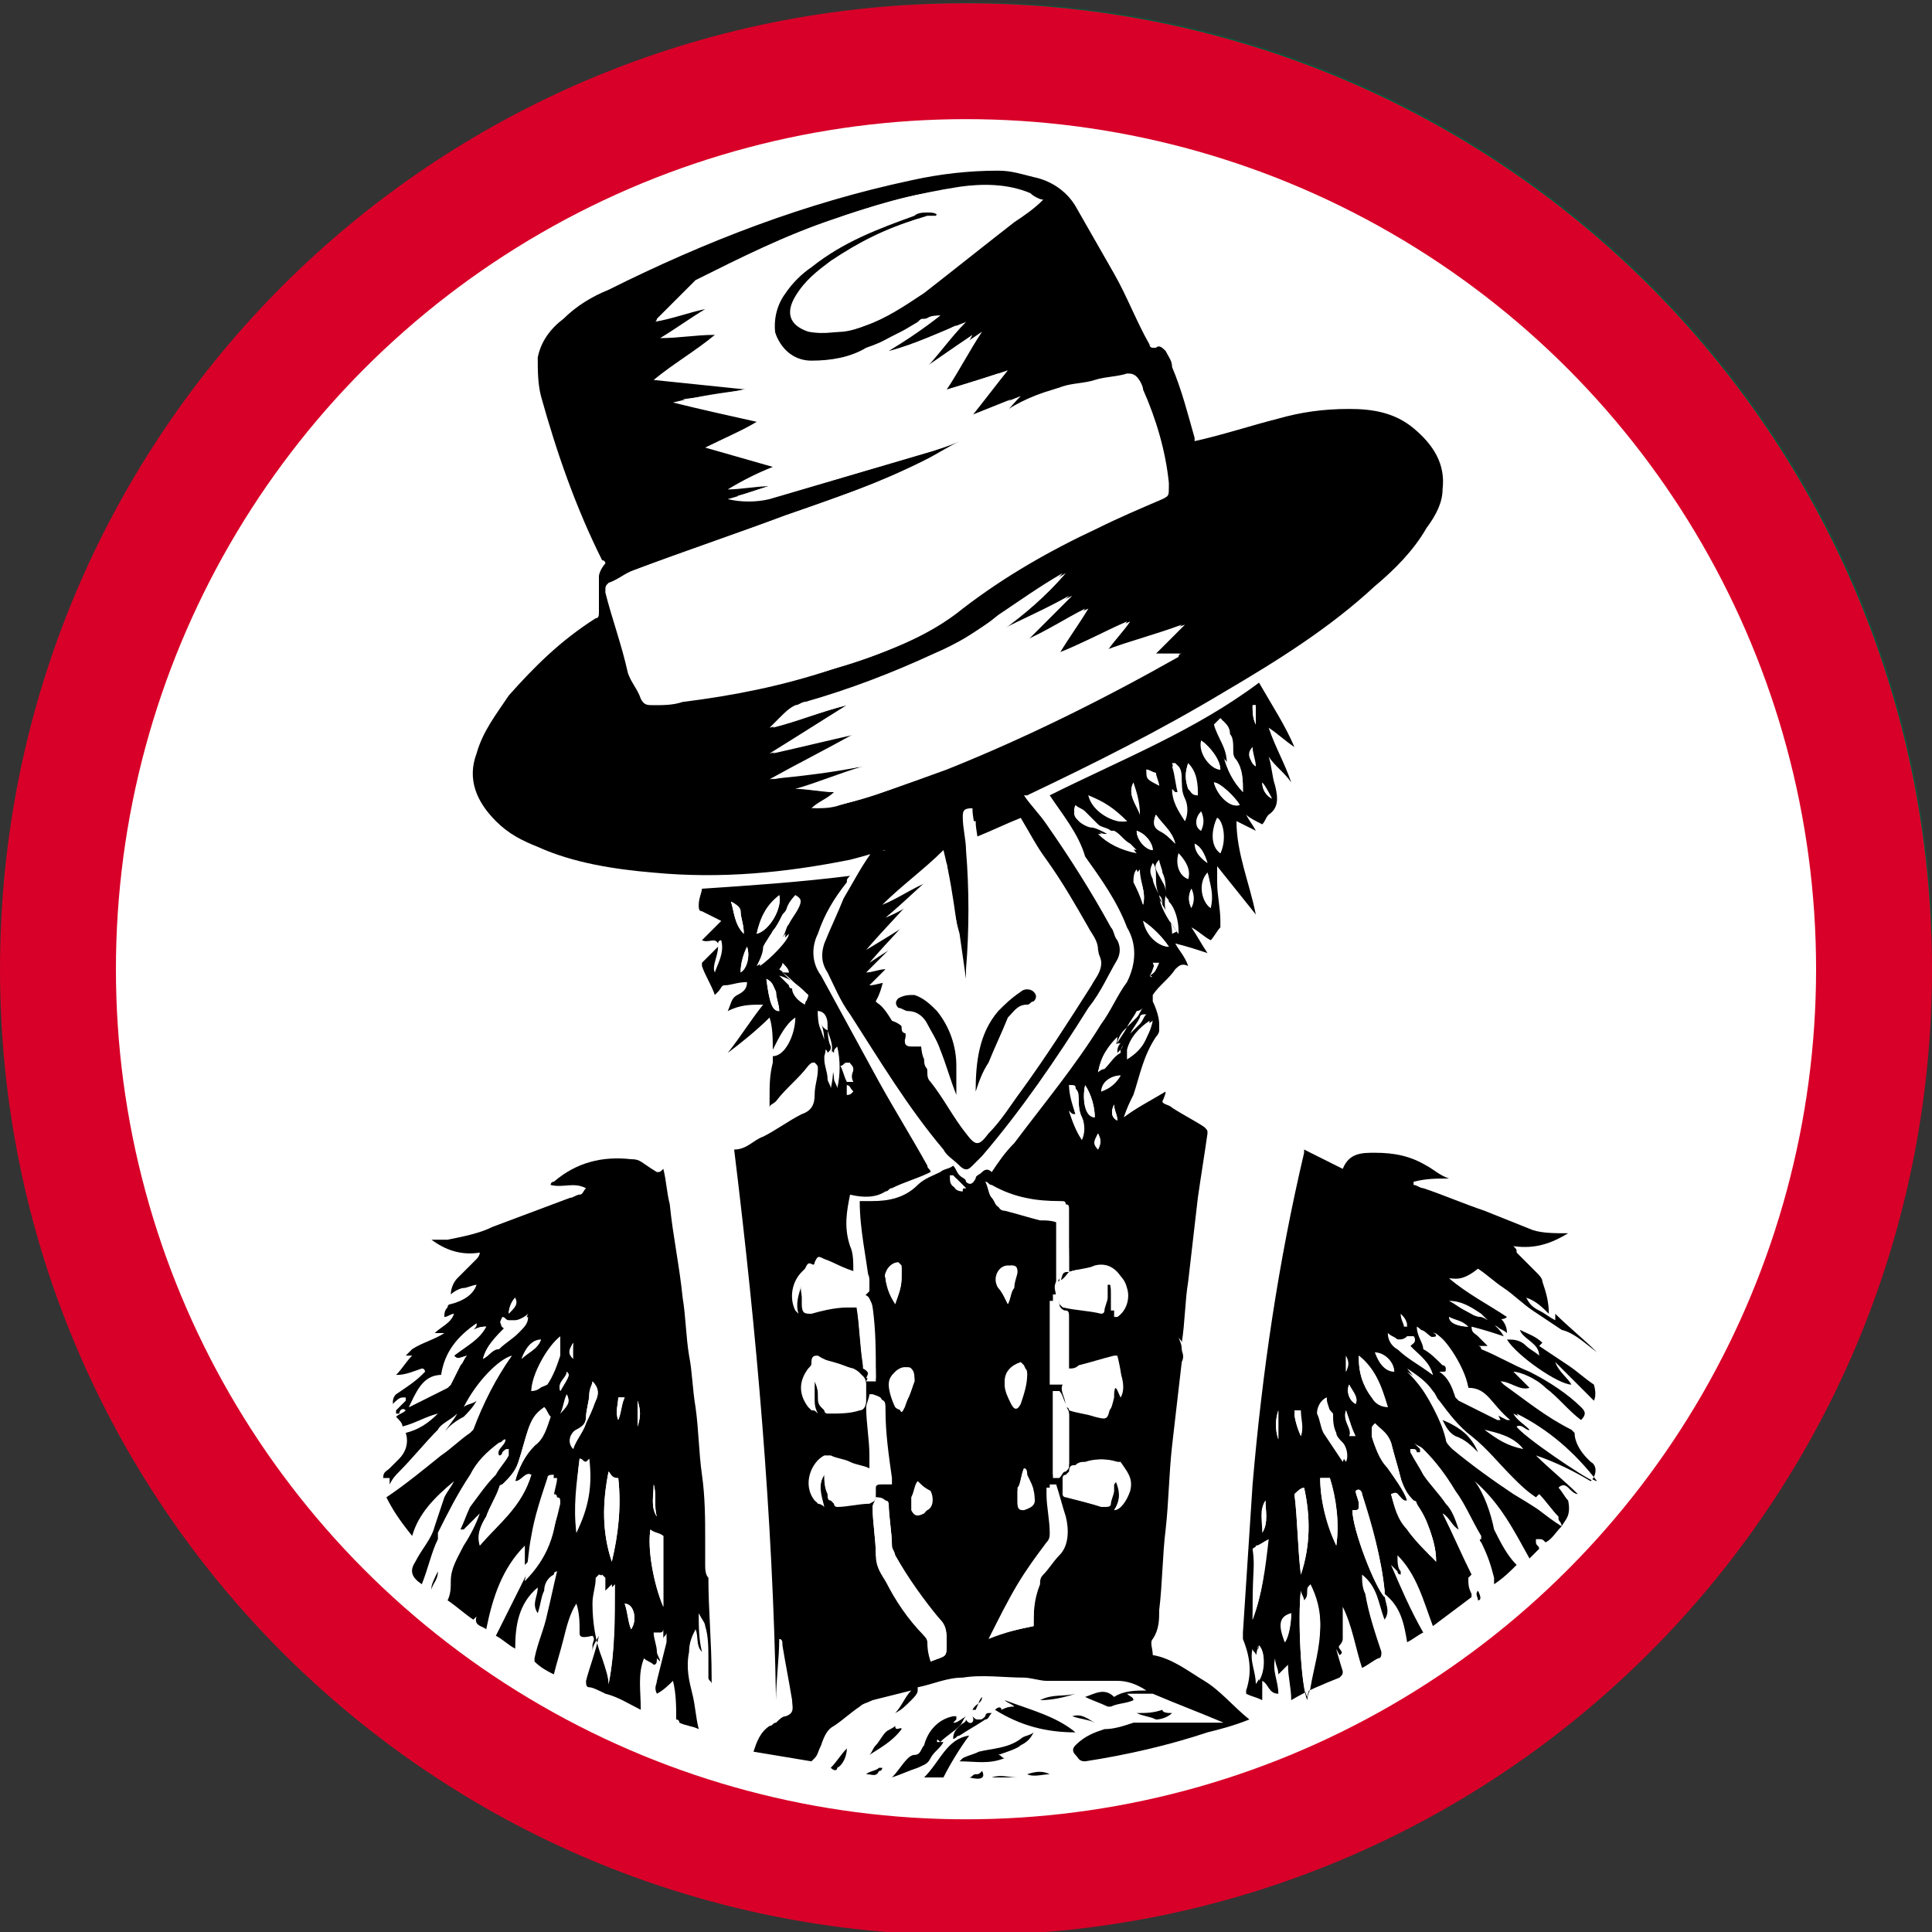 <svg xmlns="http://www.w3.org/2000/svg" xmlns:xlink="http://www.w3.org/1999/xlink" id="Layer_1" x="0px" y="0px" viewBox="0 0 60 60" style="enable-background:new 0 0 60 60;" xml:space="preserve"><rect x="0" y="0" width="60" height="60" fill="#333333" stroke="none"/><style type="text/css">	.st0{fill:#FFFFFF;}	.st1{fill:#006241;}	.st2{fill:#D80028;}</style><circle class="st0" cx="30.1" cy="29.9" r="29.7"></circle><path class="st1" d="M33.1,12.9c-1-0.2-2-0.3-3-0.3c-1,0-2,0.1-3,0.3c-0.1,0-0.2-0.1-0.1-0.2l3.1-2.3l3.1,2.4  C33.3,12.8,33.2,12.9,33.1,12.9z M27.9,27.7c-0.1,0-0.2,0.1-0.2,0.2c0.6,0.5,1.1,1.6,2.4,1.6s1.7-1.1,2.4-1.6c0-0.1-0.1-0.2-0.2-0.2  c-0.7,0.1-1.4,0.2-2.2,0.2C29.4,27.9,28.6,27.8,27.9,27.7z M30.1,25.9c-0.4,0-0.5-0.1-0.7-0.1c-0.3,0-0.6,0.2-0.8,0.4  c0,0.1,0,0.2,0.1,0.2c0.5,0.1,0.8,0.4,1.4,0.4s0.9-0.3,1.4-0.4c0.1-0.1,0.1-0.1,0.1-0.2c-0.2-0.2-0.5-0.3-0.8-0.4  C30.5,25.7,30.5,25.9,30.1,25.9z M59.9,31.5c0,0.7-0.1,1.4-0.2,2.1c-3.4,0.6-4.6-2.5-8-2.3c0.2,0.7,0.4,1.5,0.5,2.2  c2.9,0,4,2.7,7.2,2.3c-0.2,0.8-0.4,1.6-0.6,2.4c-2.5,0.2-3.4-2.2-6.3-2.2c0,0.4,0,0.8,0,1.2c0,0.2,0,0.5,0,0.7  c2.5,0,3.3,2.3,5.7,2.2c-0.3,0.8-0.6,1.6-1,2.3c-1.7-0.1-2.3-2.3-4.9-2.1c-0.1,0.5-0.2,1.1-0.3,1.7c2.2-0.2,2.7,1.9,4.3,2.1  c-0.4,0.8-0.8,1.5-1.3,2.2c-1-0.5-1.8-2-3.6-2.1c0.2-0.6,0.3-1.2,0.5-1.7c-1.9,0-3.6-0.7-5-2c0.5-2.8-3.9-5.7-3.9-7.8  c0-2.2,1.1-3.5,1.1-6.5c-0.1-2.4-1.1-4.7-2.7-6.4c-0.3-0.3-0.6-0.6-1-0.8c1.6,1.8,2.6,4.2,2.7,6.7c0,2.9-1.3,4.4-1.3,7  s3.9,4.9,3.9,7.6c0,1.1-0.3,2.1-1.5,4.2c1.4,1.5,3.4,2.5,5.5,2.7c0.4,0.1,0.8-0.2,0.9-0.5c0.1-0.3,0.3-0.7,0.4-1  c1.6,0.1,2.3,1.5,3.2,2c-0.5,0.7-1,1.3-1.5,1.9c-0.6-0.9-1.5-1.6-2.5-2c-0.2,0.4-0.4,0.8-0.7,1.2c0.9,0.4,1.7,1.1,2.2,1.9  c-0.6,0.6-1.2,1.2-1.8,1.7c-0.4-0.7-1-1.3-1.6-1.8c-0.2,0.3-0.5,0.7-0.8,1c0.6,0.4,1,1,1.4,1.6c-0.7,0.6-1.4,1.1-2.2,1.6  c-0.4-3-4.5-5.1-3.4-8.6c-0.5,0.7-0.7,1.5-0.8,2.3c0,2.5,2.7,4.6,2.9,7.1c-0.6,0.3-1.1,0.7-1.7,1c-0.1-2.8-3-5.8-3-8.1  c0-2.5,3.3-5.1,3.3-8.1s-3.8-5.1-3.8-7.7s1.6-4.2,1.6-7.5c0-2.5-1.1-4.9-3-6.6c-0.3-0.3-0.6-0.5-1-0.7c1.7,1.8,2.7,4.2,2.7,6.8  c0,3.2-1.9,4.9-1.9,8.1s3.8,4.8,3.8,7.8s-3.5,5.4-3.5,8.3c0,2.7,3.1,5.4,3.1,8.7c-0.7,0.3-1.4,0.6-2.1,0.8c0.4-3.3-3.1-6.6-3.1-9.3  c0-2.9,3.7-5.4,3.7-8.5s-3.7-4.6-3.7-7.8s2.3-5,2.3-8.5c0-2.7-1.3-5.2-3.4-6.8l-0.1-0.1c-0.2-0.1-0.3,0-0.2,0.2  c1.5,1.7,2.2,3.9,2.2,6.2c0,3.2-2.6,5.9-2.6,9c0,3.7,3.5,4.8,3.5,7.8s-3.8,5.5-3.8,8.7c0,3,3.6,6.3,3,9.8c-0.7,0.2-1.4,0.3-2.2,0.5  c0.7-4.3-2.8-7.4-2.8-10.2c0-3.1,3.9-5.8,3.9-8.8c0-2.8-2.8-3.7-3.2-6.6c0-0.4-0.4-0.7-0.7-0.6c0,0,0,0-0.1,0  c-0.8,0.3-1.6,0.4-2.4,0.5c-0.9-0.1-1.7-0.3-2.5-0.5c-0.4-0.1-0.7,0.2-0.8,0.5c0,0,0,0,0,0.1c-0.4,2.9-3.2,3.8-3.2,6.6  c0,3,3.9,5.7,3.9,8.8c0,2.8-3.5,5.9-2.8,10.2c-0.7-0.1-1.5-0.3-2.2-0.5c-0.6-3.5,3-6.8,3-9.8c0-3.2-3.8-5.7-3.8-8.7s3.5-4.1,3.5-7.8  c0-3.1-2.6-5.8-2.6-9c-0.1-2.3,0.7-4.5,2.2-6.2c0.1-0.2,0-0.3-0.2-0.2l-0.1,0.1c-2.1,1.6-3.3,4.1-3.4,6.8c0,3.5,2.3,5.3,2.3,8.5  s-3.7,4.7-3.7,7.8s3.6,5.6,3.6,8.5c0,2.7-3.5,6-3.1,9.3c-0.7-0.2-1.4-0.5-2.1-0.8c0-3.2,3.1-5.9,3.1-8.7c0-3-3.5-5.4-3.5-8.3  s3.8-4.6,3.8-7.8s-1.9-4.9-1.9-8.1c0-2.5,1-4.9,2.7-6.8c-0.4,0.2-0.7,0.4-1,0.7c-1.9,1.7-3,4.1-3,6.6c0,3.4,1.6,4.9,1.6,7.6  s-3.9,4.7-3.9,7.7s3.3,5.6,3.3,8.1c0,2.3-2.9,5.3-3,8.1c-0.6-0.3-1.2-0.6-1.7-1c0.2-2.5,2.9-4.5,2.9-7.1c-0.1-0.8-0.3-1.6-0.8-2.3  c1.1,3.5-3,5.6-3.4,8.6c-0.8-0.5-1.5-1-2.2-1.6c0.3-0.6,0.8-1.2,1.4-1.6c-0.3-0.3-0.5-0.6-0.8-1c-0.7,0.5-1.2,1.1-1.6,1.8  c-0.6-0.5-1.2-1.1-1.8-1.7c0.5-0.8,1.3-1.5,2.2-1.9c-0.2-0.4-0.4-0.8-0.6-1.2c-1,0.4-1.9,1.1-2.5,2c-0.5-0.6-1-1.2-1.5-1.9  c0.9-0.6,1.6-2,3.2-2c0.1,0.3,0.3,0.7,0.4,1c0.2,0.4,0.5,0.6,0.9,0.5c2-0.2,3.9-1.2,5.4-2.6c-1.1-2.1-1.5-3.1-1.5-4.2  c0-2.7,3.9-5,3.9-7.6s-1.3-4.1-1.3-7c0.1-2.5,1-4.8,2.7-6.7c-0.4,0.2-0.7,0.5-1,0.8c-1.7,1.7-2.7,4-2.7,6.4c0,3,1.1,4.3,1.1,6.5  c0,2.1-4.4,5-3.9,7.8c-1.4,1.3-3.1,2-5,2c0.1,0.6,0.3,1.2,0.5,1.7c-1.8,0.1-2.6,1.6-3.6,2.2c-0.5-0.7-0.9-1.4-1.3-2.2  C5.5,44,6,41.9,8.2,42.1C8.1,41.5,8,41,7.9,40.4c-2.6-0.2-3.2,2-4.9,2.1c-0.4-0.8-0.7-1.5-1-2.3C4.4,40.3,5.2,38,7.7,38  c0-0.2,0-0.5,0-0.7c0-0.4,0-0.8,0-1.2c-2.9,0-3.8,2.5-6.3,2.2c-0.2-0.8-0.4-1.6-0.6-2.4C4,36.2,5.2,33.6,8,33.6  c0.1-0.8,0.3-1.5,0.5-2.2c-3.5-0.1-4.7,2.9-8,2.3c-0.1-0.7-0.2-1.4-0.2-2.1c3.9,0.4,5.4-2.8,9-2.4c0.3-0.8,0.7-1.7,1.2-2.5  c-4.5-0.8-6,3-10.2,2.4C0.8,12.5,14.6-0.4,31.1,0.1C46.8,0.6,59.5,13.3,60,29c-4.2,0.6-5.7-3.2-10.2-2.4c0.4,0.8,0.8,1.6,1.2,2.5  C54.5,28.7,56,31.9,59.9,31.5z M17.2,19c-2.4-0.9-5-0.6-7.1,0.8c-0.3-2.1-1.4-3.9-3.1-5.2c-0.1-0.1-0.3-0.1-0.4,0  c-0.1,0.1-0.1,0.1-0.1,0.2c0.3,4.5-2.3,8.4-5.5,11.8c3.3,1,6.1-3.3,10.4-1.8C13,22.6,15,20.6,17.2,19z M30.1,16.3  c-2.8,0-5.1,1.6-5.7,3.6c0,0.2,0,0.3,0.2,0.2c0.5-0.2,1.1-0.3,1.7-0.3c1-0.1,2,0.3,2.7,1.1c0.3,0.9,0.3,1.9,0,2.8  c-0.5-0.1-0.6-0.5-1.1-0.5s-0.8,0.3-1.6,0.3s-0.9-0.4-1.4-0.4s-0.7,0.6-0.7,1.3c0,3.1,2.8,7.3,5.9,7.3s5.9-4.2,5.9-7.3  c0-0.7-0.1-1.3-0.8-1.4c-0.4,0.3-0.8,0.5-1.3,0.4c-0.8,0-1-0.3-1.4-0.3s-0.5,1.2-1.1,1.2c-0.4-1.1-0.5-2.4-0.1-3.6  c0.7-0.8,1.7-1.2,2.7-1.1c0.6,0,1.1,0.1,1.7,0.3c0.2,0.1,0.2,0,0.2-0.2C35.2,17.8,32.9,16.3,30.1,16.3L30.1,16.3z M34.5,20.7  c-0.7,0-1.4,0.2-1.9,0.8c-0.1,0.2-0.1,0.4,0,0.5c1.2-0.4,2.3-0.4,2.8,0.1c0.2-0.2,0.4-0.4,0.4-0.7C35.7,21,35.3,20.7,34.5,20.7z   M24.8,22.1c0.6-0.6,1.8-0.5,3.1-0.1c0.1-0.6-1.1-1.3-2.2-1.3c-0.8,0-1.2,0.3-1.2,0.7C24.4,21.7,24.6,21.9,24.8,22.1z M43.9,11.7  c-2.1,0.1-4,0.9-5.6,2.2c0.6-1.8,1.5-3.4,2.5-5c-2.6,0.2-5,1.2-6.8,3l-1.3-3.5l3-2.6l-4-0.3l-1.5-3.7l-1.6,3.7l-4,0.3l3,2.6  l-1.3,3.5C24.3,10,21.9,9,19.4,8.8c1.1,1.6,1.9,3.2,2.5,5c-1.6-1.3-3.6-2-5.6-2.2c1.3,1.7,2.4,3.5,3.3,5.4c0.1,0.2,0.3,0.3,0.5,0.2  c0,0,0,0,0.1,0c6.3-3.1,13.6-3.1,19.9,0c0.2,0.1,0.4,0.1,0.5-0.1c0,0,0,0,0-0.1C41.5,15.1,42.6,13.3,43.9,11.7z M48.7,24.9  c4.3-1.5,7.1,2.8,10.4,1.8c-3.2-3.4-5.8-7.3-5.5-11.8c0-0.1-0.1-0.3-0.2-0.3c-0.1,0-0.2,0-0.2,0.1c-1.7,1.2-2.8,3.1-3.1,5.1  c-2.1-1.4-4.8-1.7-7.1-0.7C45.2,20.6,47.1,22.6,48.7,24.9z"></path><path id="Path_11_00000062166494030493390890000013232049569726581427_" class="st2" d="M30,60.1c-16.6,0-30-13.4-30-30  s13.4-30,30-30s30,13.4,30,30S46.6,60.1,30,60.1"></path><circle class="st0" cx="30" cy="30.1" r="26.4"></circle><g id="cwmvbY.tif">	<g>		<path d="M27.5,26.4c-0.4,0.1-0.7,0.2-1.1,0.3c-2,0.4-4,0.6-6.1,0.4c-1.2-0.1-2.5-0.3-3.6-0.8c-0.5-0.2-0.9-0.4-1.3-0.8    c-0.6-0.6-0.9-1.3-0.6-2.1c0.2-0.7,0.6-1.2,1-1.8c0.8-0.9,1.6-1.7,2.7-2.4c0.1,0,0.1-0.1,0.1-0.2c0-0.4,0-0.7,0-1.1    c0-0.1,0.1-0.3,0.2-0.4l0,0c0,0,0-0.1-0.1-0.1c-0.8-1.6-1.4-3.3-1.9-5.1c-0.1-0.4-0.1-0.8-0.1-1.2c0.1-0.5,0.4-0.9,0.8-1.2    c0.4-0.4,0.9-0.7,1.4-0.9c3-1.5,6.1-2.7,9.4-3.4c0.9-0.2,1.8-0.3,2.7-0.3c0.4,0,0.7,0.1,1.1,0.2c0.5,0.1,1,0.4,1.3,0.9    c0.4,0.7,0.8,1.4,1.2,2.1s0.7,1.5,1.1,2.2c0,0,0,0.1,0.1,0.1h0.1c0.1-0.1,0.2,0,0.3,0.1c0.1,0.2,0.2,0.3,0.2,0.5    c0.3,0.7,0.5,1.5,0.7,2.2c0,0.1,0,0.1,0,0.1c0.9-0.2,1.8-0.5,2.6-0.7c0.7-0.2,1.4-0.3,2.2-0.3c0.7,0,1.4,0.1,2,0.6s1,1.1,0.9,1.9    c0,0.4-0.2,0.8-0.5,1.2c-0.4,0.7-1,1.3-1.6,1.8c-1.4,1.3-3,2.3-4.7,3.3c-2,1.2-4,2.2-6.1,3.2c0.1,0,0,0-0.1,0    c0.2,0.3,0.5,0.6,0.7,0.9c0.7,1,1.4,2.1,2,3.2c0.1,0.1,0.1,0.3,0.2,0.4c0.1,0.2,0.1,0.4,0,0.6c-0.3,0.5-0.5,1-0.9,1.5    c-1,1.6-2.1,3.2-3.3,4.6c-0.1,0.1-0.2,0.2-0.3,0.3c-0.1,0.1-0.2,0.2-0.4,0c-0.2-0.2-0.4-0.3-0.5-0.5c-1.1-1.3-2-2.8-2.9-4.2    c-0.3-0.4-0.5-0.9-0.7-1.3c-0.2-0.3-0.2-0.6-0.1-0.9c0.2-0.5,0.4-0.9,0.6-1.4c0.3-0.5,0.6-1.1,1-1.6    C27.4,26.5,27.5,26.4,27.5,26.4z M29.2,9.8c-0.2,0-0.4,0.1-0.5,0.1s-0.1,0-0.2,0.1c-0.5,0.3-1,0.6-1.6,0.8    c-0.5,0.3-1.1,0.4-1.7,0.4c-0.5,0-0.9-0.3-1.1-0.8S24,9.4,24.4,9c0.2-0.3,0.5-0.6,0.8-0.8c1-0.7,2.1-1.2,3.2-1.6    c0.1,0,0.3-0.1,0.4-0.1s0.3,0,0.3,0.1S29,6.8,28.9,6.8c0,0-0.1,0-0.2,0s-0.1,0-0.2,0c-1,0.3-1.8,0.7-2.7,1.3    c-0.4,0.3-0.8,0.6-1.1,1.1c-0.3,0.5-0.2,0.9,0.4,1.1c0.5,0.1,1,0,1.5-0.1c0.7-0.2,1.3-0.6,1.8-1c1-0.7,1.9-1.5,2.8-2.2    c0.3-0.2,0.6-0.5,0.9-0.7c-0.2-0.1-0.3-0.2-0.4-0.2c-0.7-0.3-1.4-0.3-2.2-0.2c-1.2,0.1-2.4,0.5-3.6,0.9C24.4,7.3,23,8,21.6,8.7    l-0.1,0.1c-0.4,0.4-0.7,0.7-1.1,1.1c0,0,0,0.1-0.1,0.1c0.6-0.1,1.1-0.3,1.6-0.4l0,0c-0.5,0.3-0.9,0.6-1.4,0.9l0,0    c0.6,0,1.1-0.1,1.7-0.1l0,0c-0.6,0.5-1.3,0.9-1.9,1.4c1,0.1,1.9,0.2,2.9,0.3l0,0c-0.8,0.1-1.5,0.2-2.3,0.4l0,0    c0.8,0.2,1.7,0.4,2.6,0.6c-0.5,0.3-1,0.5-1.6,0.8c0.7,0.2,1.4,0.4,2.1,0.6c-0.5,0.2-0.9,0.4-1.4,0.7l0,0c0.4,0,0.9-0.1,1.3-0.1    l0,0c-0.4,0.1-0.9,0.3-1.3,0.4c0.4,0.1,0.9,0.1,1.3,0c1.7-0.5,3.4-1,5.1-1.5c0.3-0.1,0.5-0.2,0.8-0.3l0,0    c-0.4,0.2-0.7,0.4-1.1,0.6c-1.4,0.7-2.8,1.2-4.3,1.7c-1.6,0.6-3.1,1.1-4.7,1.7c-0.3,0.1-0.5,0.3-0.8,0.4c-0.1,0.1-0.1,0.1-0.1,0.3    c0.2,0.8,0.5,1.6,0.7,2.5c0.1,0.3,0.3,0.5,0.4,0.8c0.1,0.2,0.2,0.2,0.4,0.2c0.3,0,0.6,0,0.9-0.1c1.6-0.2,3.1-0.5,4.6-1    c1.4-0.4,2.7-0.9,3.8-1.8c1.3-1,2.8-1.8,4.2-2.5c0.7-0.3,1.3-0.6,2-0.9c0.2-0.1,0.3-0.1,0.2-0.4c0,0,0,0,0-0.1    c-0.1-1-0.4-2-0.8-2.9c-0.1-0.1-0.1-0.3-0.2-0.4c-0.1-0.1-0.1-0.1-0.3-0.1c-0.3,0.1-0.7,0.2-1,0.2c-0.3,0.1-0.7,0.1-1,0.2    c-0.7,0.2-1.3,0.5-1.8,0.9c-0.1,0.1-0.2,0.1-0.3,0.2l0,0c0.3-0.3,0.5-0.6,0.8-0.8l0,0c-0.5,0.2-1,0.4-1.5,0.6l0,0    c0.4-0.5,0.7-0.9,1.1-1.4l0,0c-0.6,0.2-1.3,0.4-1.9,0.6c0.4-0.6,0.8-1.2,1.1-1.8l0,0c-0.6,0.4-1.3,0.9-1.9,1.3l0,0    c0.5-0.5,0.9-1.1,1.4-1.6c-0.8,0.4-1.6,0.7-2.4,0.9C28.1,10.5,28.6,10.2,29.2,9.8z M26.3,21.9L26.3,21.9c-0.8,0.5-1.6,1-2.4,1.5    l0,0c0.9-0.2,1.7-0.4,2.6-0.6l0,0c-0.9,0.5-1.7,0.9-2.6,1.4l0,0c1-0.1,1.9-0.2,2.9-0.4l0,0c-0.7,0.2-1.4,0.5-2.1,0.7l0,0    c0.4,0,0.8,0.1,1.2,0.1l0,0c-0.2,0.2-0.5,0.3-0.7,0.5c0.3,0,0.5-0.1,0.8-0.1c1.1-0.2,2.2-0.7,3.3-1.1c2.5-1,4.9-2.2,7.2-3.5    c0,0,0.1,0,0.1-0.1l0,0c-0.3,0-0.5,0-0.8,0l0,0c0.3-0.3,0.6-0.6,0.9-0.9c-0.8,0.3-1.6,0.5-2.4,0.8c0.3-0.3,0.5-0.6,0.7-0.9l0,0    c-0.7,0.3-1.4,0.7-2.2,1c0.3-0.5,0.6-1,0.9-1.4l0,0c-0.6,0.3-1.2,0.7-1.9,1l0,0c0.5-0.5,0.9-0.9,1.4-1.4l0,0    c-0.7,0.4-1.4,0.7-2.2,1.1l0,0c0.7-0.5,1.4-1.1,2-1.8c-0.7,0.4-1.4,0.9-2,1.3c-0.6,0.5-1.3,0.9-2,1.2c-1.3,0.6-2.6,1.1-4,1.5    c-0.1,0-0.2,0.1-0.3,0.1c-0.2,0.1-0.3,0.2-0.5,0.4c-0.1,0.1-0.2,0.2-0.3,0.3l0,0C24.7,22.4,25.5,22.1,26.3,21.9z M27.2,31.1    c0.1,0.1,0.3,0.2,0.4,0.2c0.3,0.1,0.4,0.3,0.4,0.6c0,0.1,0,0.2,0.2,0.2c0.1,0,0.2,0,0.3,0c0.1,0,0.1,0,0.1,0.1    c0,0.2,0,0.5,0.1,0.7c0,0.1,0,0.2,0.1,0.3c0.3,0.5,0.7,1.1,1.1,1.6c0.3,0.4,0.4,0.4,0.7,0c0.3-0.4,0.7-0.8,1-1.3    c0.7-1.1,1.5-2.2,2.2-3.3c0.1-0.2,0.4-0.4,0.3-0.7c0-0.3-0.2-0.5-0.3-0.7c-0.4-0.7-0.8-1.4-1.3-2.1c-0.3-0.4-0.5-0.8-0.8-1.3    c-0.5,0.2-0.9,0.4-1.4,0.6c0-0.3-0.1-0.6-0.1-0.9c-0.3,0-0.3,0.1-0.3,0.3c0,0.3,0.1,0.7,0.1,1c0.1,1.2,0.1,2.5,0,3.7    c0,0.2,0,0.4,0,0.6c-0.1-0.7-0.2-1.4-0.3-2.1c-0.1-0.7-0.2-1.4-0.4-2.2c-0.6,0.6-1.3,1.1-1.9,1.7l0,0c0.5-0.2,0.9-0.5,1.4-0.7l0,0    c-0.6,0.7-1.3,1.4-1.9,2.1l0,0c0.5-0.3,1-0.6,1.6-1c0,0,0,0,0,0.1c-0.5,0.5-1,1-1.6,1.6c0.2,0,0.4-0.1,0.6-0.1    C27.4,30.7,27.3,30.9,27.2,31.1z"></path>		<path d="M32.6,24.7c2.2-1.1,4.5-2,6.5-3.5c0.4,0.7,0.8,1.3,1.1,2l0,0c-0.3-0.2-0.5-0.4-0.8-0.6l0,0c0.2,0.6,0.5,1.1,0.7,1.7l0,0    c-0.2-0.3-0.5-0.5-0.7-0.8l0,0c0.1,0.3,0.1,0.6,0.2,0.9c0.1,0.4,0.1,0.7-0.2,0.9c-0.1,0.1-0.1,0.2-0.2,0.3    c-0.2-0.1-0.4-0.2-0.5-0.3l0,0c0.1,0.2,0.2,0.3,0.3,0.5c-0.2-0.1-0.4-0.2-0.6-0.3c0,1,0.4,1.9,0.6,2.9c-0.4-0.5-0.8-1-1.2-1.5    c0,0.2,0,0.3,0,0.5c0,0.4,0.1,0.8,0.1,1.2c0,0.1,0,0.1,0,0.2c-0.1,0.1-0.2,0.3-0.3,0.4c-0.2-0.1-0.4-0.3-0.6-0.4l0,0    c0.2,0.3,0.3,0.5,0.5,0.8c-0.3-0.1-0.6-0.2-1-0.3c0.1,0.2,0.3,0.4,0.4,0.7c-0.2-0.1-0.3,0-0.4,0.1c-0.2,0.3-0.5,0.5-0.7,0.8    c0,0,0,0.1,0,0.2c0.1,0.2,0.2,0.5,0.2,0.7c0,0.1,0,0.1,0,0.2c0,0.1-0.1,0.2-0.1,0.2c-0.4,0.6-0.5,1.2-0.7,1.8    c-0.1,0.2-0.2,0.4-0.3,0.7c0.4-0.3,0.8-0.5,1.3-0.8l0,0c0,0.1-0.1,0.3-0.1,0.3c0,0.1,0.2,0.1,0.3,0.2c0.3,0.2,0.7,0.4,1,0.6    c0.1,0.1,0.1,0.1,0.1,0.2c-0.1,0.7-0.2,1.3-0.3,2c-0.1,0.9-0.2,1.7-0.3,2.6c-0.1,0.6-0.1,1.3-0.2,1.9c0-0.1-0.1-0.1-0.1-0.2l0,0    c0,0.1,0.1,0.2,0.1,0.4c0,0.1,0.1,0.2,0,0.4c-0.1,0.9-0.2,1.7-0.3,2.6c-0.1,0.9-0.1,1.7-0.2,2.6c-0.1,0.8-0.1,1.7-0.2,2.5    c0,0.3,0,0.6-0.2,0.9c-0.1,0.1,0,0.3,0,0.5c0.6,0.1,1.1,0.5,1.6,0.8s0.9,0.8,1.4,1.2c-0.5,0.2-0.9,0.3-1.3,0.4    c-1.2,0.4-2.5,0.7-3.8,0.9c-0.2,0-0.2-0.1-0.3-0.2c-0.1-0.1-0.1-0.2,0-0.3c0.3-0.3,0.6-0.4,0.9-0.5c0.3,0,0.6-0.1,0.9-0.2    c0.1,0,0.2,0,0.4,0c0.7,0,1.3,0,2,0c0.1,0,0.3,0,0.4,0c-0.7-0.3-1.5-0.6-2.2-0.9c-0.1,0-0.1,0-0.2,0c-0.2,0-0.4,0-0.6,0    c0.1,0.1,0.2,0.1,0.2,0.2c-0.2,0.1-0.5,0.1-0.7,0.2h-0.1c-0.2-0.1-0.5-0.2-0.7-0.3c0.3-0.1,0.6-0.3,0.9,0c0.3-0.2,0.7-0.2,1-0.2    c-0.3-0.2-0.6-0.3-0.9-0.3c-0.4,0-0.9,0-1.3,0c-0.3,0-0.6,0-0.9,0c-0.2,0-0.5-0.1-0.7-0.1c-0.6,0-1.3-0.1-1.9,0    c-0.5,0-0.9,0.2-1.4,0.3c0,0,0,0,0,0.1s-0.1,0.2-0.2,0.3c-0.2,0.2-0.3,0.3-0.5,0.4l0,0c0.2-0.2,0.3-0.5,0.5-0.7    c-0.4,0.1-0.8,0.2-1.2,0.3c-0.2,0.1-0.3,0.1-0.4,0.2c-0.3,0.2-0.5,0.4-0.8,0.6c-0.2,0.1-0.3,0.3-0.4,0.6c-0.1,0.2-0.1,0.3-0.2,0.4    l-0.1,0.1c-0.6-0.1-1.2-0.2-1.8-0.3c0.1-0.3,0.2-0.6,0.5-0.8c0.1,0,0.1-0.1,0.2-0.1c0.1-0.1,0.2-0.2,0.3-0.2    c0.3-0.1,0.2-0.3,0.2-0.5c-0.1-0.6-0.2-1.1-0.3-1.7c0-0.1,0-0.2-0.1-0.2c0,0.6-0.1,1.3-0.1,1.9c-0.1-5.7-0.6-11.4-1.3-17.1    c0.4,0,0.6-0.3,0.9-0.4c0.4-0.2,0.8-0.5,1.2-0.7c0.3-0.1,0.4-0.3,0.4-0.6s0.1-0.5,0.1-0.8c0-0.1,0-0.1-0.1-0.2    c-0.1,0-0.1,0-0.2,0.1c-0.3,0.4-0.7,0.7-1,1.1c-0.1,0.1-0.2,0.1-0.2,0.2l0,0c0-0.1,0-0.2,0-0.3c0-0.4,0-0.7,0.1-1.1    c0-0.1,0-0.2,0-0.3c0,0,0,0,0-0.1c0,0.1,0,0.1,0,0.2c0.4,0,0.7-0.7,0.7-1.2c-0.3,0.2-0.5,0.6-0.7,1c0-0.3,0-0.7-0.1-1    c-0.4,0.4-0.9,0.8-1.3,1.1l0,0c0.4-0.5,0.7-1,1.1-1.5c-0.4,0-0.7,0-1.1,0.2c0.1-0.2,0.1-0.4,0.3-0.5c0.2-0.1,0.3-0.2,0.3-0.4    c-0.3,0-0.5,0.1-0.7,0.1c-0.1,0-0.1,0.1-0.2,0.2l-0.1,0.1c-0.1-0.3-0.3-0.6-0.4-0.9v-0.1c0.2-0.2,0.3-0.3,0.5-0.5    c0,0.3-0.2,0.6-0.1,0.8c0.1-0.3,0.3-0.6,0.2-1c-0.1,0-0.1,0.1-0.1,0.1c-0.1-0.2-0.3,0-0.5-0.1c0.2-0.2,0.4-0.4,0.6-0.6    c-0.2-0.1-0.4-0.2-0.6-0.3c-0.1,0-0.1-0.1-0.1-0.2c0-0.2,0.1-0.4,0.1-0.5c1.5-0.1,3-0.2,4.6-0.4c-0.1,0.1-0.1,0.1-0.1,0.2    c-0.4,0.5-0.7,1-0.9,1.6c-0.2,0.4-0.2,0.9,0.1,1.3c0.6,1.1,1.2,2.2,1.8,3.3c0.5,0.9,1,1.7,1.5,2.6c0,0.1,0.1,0.1,0.1,0.2    c-0.4,0.2-0.8,0.3-1.2,0.5c-0.1,0-0.1,0.1-0.2,0.1c-0.3,0.2-0.7,0.2-1.1,0.1c-0.1,0.5-0.2,1,0,1.6c0.1,0.2,0.1,0.5,0.1,0.7    c0,0.1,0,0.1,0.1,0.2c0.1,0.1,0.2,0.2,0.2,0.3l0,0c0.1,0,0.1,0,0.2,0c-0.1-0.9-0.3-1.7-0.3-2.6c0.1,0,0.2,0,0.4,0    c0.5,0,1-0.1,1.4-0.5c0.2-0.2,0.5-0.3,0.7-0.4c0.1-0.1,0.3-0.1,0.4-0.2c0.1,0.1,0.1,0.2,0.2,0.3s0.2,0.1,0.2,0.2    c0.1,0.1,0.2,0.1,0.3-0.1c0-0.1,0.1-0.1,0.2-0.2c0.1-0.1,0.2-0.1,0.3,0c0.2-0.3,0.4-0.6,0.7-0.9c0.9-1.2,1.9-2.4,2.7-3.7    c0.3-0.4,0.5-0.9,0.8-1.3c0.3-0.6,0.3-1.2,0-1.7c-0.3-0.8-0.8-1.5-1.3-2.2C33.5,25.9,33,25.3,32.6,24.7z M33.2,39.5    c0-0.6,0-1.3,0-1.9c0-0.2,0-0.2-0.2-0.2c-0.8,0-1.5-0.2-2.1-0.5c-0.1,0-0.1-0.1-0.2-0.1c0.1,0.2,0.1,0.3,0.2,0.5    c0.1,0.1,0.1,0.3,0.3,0.3c0.4,0.1,0.7,0.2,1.1,0.3c0.2,0,0.4,0,0.6,0.1c0,0.1,0,0.1,0,0.2c0,0.6,0,1.2,0,1.7V40    C33,39.5,33,39.5,33.2,39.5c-0.1,0.2-0.2,0.3-0.3,0.5c0,0.1,0,0.3,0,0.5l0.1,0.1c0.4,0.1,0.8,0.1,1.2,0.2c0,0,0.1,0,0.1-0.1    s0.1-0.3,0.1-0.4c0-0.1,0-0.3,0-0.4c0,0,0,0,0.1,0c0,0.2,0.1,0.3,0.1,0.5s0,0.3,0,0.5h0.1c0.3-0.2,0.4-0.6,0.3-0.9    c-0.1-0.4-0.4-0.6-0.9-0.5C33.8,39.4,33.5,39.4,33.2,39.5z M26.6,40.6c0.1,0.6,0.1,1.2,0.2,1.8v0.1c0.2,0.1,0.2,0.2,0.1,0.4    c0.1,0,0.2,0,0.3,0v-0.1c0-0.7-0.1-1.4-0.1-2.1c0-0.3-0.1-0.4-0.4-0.4c0-0.1,0-0.2,0-0.3s-0.1-0.2-0.1-0.3c0,0-0.1,0-0.2,0    c0,0,0,0-0.1,0c-0.3-0.1-0.6-0.3-1-0.4c-0.2-0.1-0.2-0.1-0.3,0.1c0,0,0,0-0.1,0.1c-0.3,0.3-0.4,0.8-0.2,1.2l0.1,0.1l0,0    c-0.1-0.3,0-0.6,0.1-0.9c0,0.2,0,0.4,0,0.6c0,0.3,0.1,0.3,0.3,0.3C25.9,40.6,26.2,40.6,26.6,40.6z M28.9,51.6    c0.5-0.2,0.5-0.1,0.5-0.6c0-0.3,0-0.5-0.2-0.7c-0.5-0.6-1-1.3-1.4-2c0-0.1-0.1-0.2-0.1-0.3c0-0.4-0.1-0.9-0.1-1.3    c0,0,0-0.1-0.1-0.1s-0.2-0.1-0.3-0.1c0,0.1-0.1,0.2-0.1,0.3c0,0.5,0.1,1,0.1,1.5c0,0.3,0.1,0.5,0.3,0.8c0.3,0.6,0.7,1.2,1.2,1.7    c0.1,0.1,0.1,0.1,0.1,0.2C28.8,51.1,28.8,51.3,28.9,51.6z M25.6,45.8c0,0.2,0,0.4,0.1,0.6c0,0.1,0,0.2,0.1,0.2l0.1,0.1    c0.3,0,0.7-0.1,1-0.1c0.2,0,0.2,0,0.2-0.3c0-0.1,0-0.1,0-0.2c0-0.1,0-0.2,0.2-0.1c0.1,0,0.2,0,0.3,0c0-0.1,0-0.1,0-0.2    c-0.1-0.7-0.1-1.4-0.2-2.1c0-0.3,0-0.3-0.3-0.4c0,0,0,0-0.1,0c0,0.1-0.1,0.3-0.1,0.4c0,0.5,0.1,1,0.1,1.5c0,0.1,0,0.2,0,0.4    c-0.2-0.1-0.4-0.1-0.6-0.2c-0.2-0.1-0.4-0.1-0.6-0.2c-0.1,0-0.1,0-0.2,0c-0.4,0.2-0.7,0.9-0.3,1.4c0,0,0.1,0.1,0.2,0.1    C25.5,46.4,25.4,46.1,25.6,45.8z M34.8,43.4c0.2-0.3,0-0.9-0.2-1.1h-0.1c-0.4,0.1-0.7,0.2-1.1,0.3c-0.1,0-0.2,0-0.3,0.1v-0.1    c0-0.5,0-1,0-1.5c0-0.1,0-0.1-0.1-0.2c-0.1,0-0.1-0.1-0.2-0.2c0-0.1,0-0.2,0-0.3c-0.1,0-0.1,0-0.2,0c0,0.9,0,1.7,0,2.6    c0.1,0,0.3,0,0.4,0c-0.1,0.2,0.1,0.4,0.1,0.7c0,0,0.1,0,0.1,0.1c0.3,0.1,0.5,0.1,0.8,0.2c0.4,0.1,0.4,0.1,0.5-0.4v-0.1    c0-0.1,0.1-0.2,0.1-0.4l0,0C34.7,43.1,34.7,43.2,34.8,43.4z M32.1,50.5c0-0.4,0-0.8,0.1-1.2c0-0.1,0.1-0.2,0.1-0.3    c0.2-0.2,0.3-0.4,0.5-0.6c0.3-0.4,0.3-0.8,0.2-1.2c-0.1-0.3-0.2-0.7-0.3-1c-0.1,0-0.1,0-0.2,0c0,0.1,0,0.1,0,0.2    c0,0.4,0.1,0.8,0.1,1.2c0,0.1,0,0.2-0.1,0.3c-0.3,0.4-0.6,0.8-0.9,1.3s-0.6,1.1-0.9,1.7l0,0C31.2,50.7,31.6,50.6,32.1,50.5z     M25.3,42.9C25.4,42.9,25.4,42.9,25.3,42.9c0.1,0.2,0.1,0.3,0.1,0.5c0,0.1,0,0.2,0.1,0.3l0.1,0.1c0.3,0,0.6-0.1,1-0.1    c0.2,0,0.2-0.1,0.2-0.3s0-0.3,0-0.5s-0.1-0.3-0.3-0.4c-0.4-0.1-0.8-0.2-1.1-0.4c-0.1,0-0.2,0-0.2,0.2c0,0.1,0,0.1-0.1,0.2    c-0.3,0.4-0.3,0.8,0,1.2c0,0,0.1,0.1,0.2,0.1c0-0.2-0.1-0.3-0.1-0.5C25.3,43.2,25.3,43.1,25.3,42.9z M34.6,46.9    c0.2-0.1,0.4-0.3,0.4-0.6c0-0.4-0.1-0.6-0.3-0.9h-0.1c-0.3-0.1-0.6-0.1-0.9,0c-0.1,0-0.2,0-0.3,0.1c-0.1,0-0.2,0-0.2,0.2l-0.1,0.1    c0,0-0.1,0-0.1,0.1c0,0.2,0,0.3,0,0.5c0,0.1,0.1,0.1,0.1,0.1c0.4,0.1,0.8,0.2,1.1,0.3c0.1,0,0.1,0,0.2-0.1c0-0.1,0.1-0.3,0.1-0.4    c0-0.1,0-0.1,0-0.2c0-0.1,0-0.1,0.1-0.2C34.8,46.3,34.8,46.6,34.6,46.9z M32.7,43.2c0,0.9,0,1.8,0,2.7c0.1,0,0.2,0,0.2,0    c0.1-0.1,0.1-0.2,0.2-0.2c0.1-0.1,0.1-0.1,0.1-0.2c0-0.5,0-1,0-1.5c0-0.1,0-0.2-0.1-0.3c0-0.1-0.1-0.2-0.2-0.4    C32.9,43.2,32.8,43.2,32.7,43.2z M28.4,42.9L28.4,42.9c0-0.1,0-0.3-0.2-0.4c-0.1-0.1-0.3,0-0.4,0.1s-0.2,0.2-0.2,0.4    s0.1,0.5,0.2,0.7c0.1,0.1,0.2,0.1,0.2,0C28.3,43.4,28.3,43.1,28.4,42.9z M31.9,42.7L31.9,42.7c0-0.1,0-0.2-0.1-0.2l-0.1-0.1    c-0.3,0-0.5,0.3-0.5,0.6c0,0.2,0.1,0.4,0.2,0.6c0.1,0.2,0.2,0.2,0.3,0C31.8,43.3,31.9,43,31.9,42.7z M38.6,24.6c0-0.4,0-0.7-0.2-1    c-0.1-0.1-0.1-0.2-0.1-0.3c0-0.2,0-0.4-0.1-0.5c0-0.2-0.1-0.3-0.2-0.4c-0.1,0.1-0.1,0.1-0.2,0.2c0,0.4,0.4,0.7,0.4,1.2    c0-0.1-0.1-0.1-0.1-0.2l0,0C38.2,23.9,38.4,24.3,38.6,24.6z M34.4,25.9L34.4,25.9c-0.1,0-0.2,0-0.3,0c0.3,0.3,0.7,0.5,1.2,0.6    c-0.1-0.1-0.1-0.2-0.2-0.2c-0.2-0.1-0.3-0.3-0.5-0.4h-0.1c-0.1-0.1-0.3-0.1-0.4-0.2c-0.1-0.1-0.3-0.3-0.4-0.4    c-0.1-0.1-0.2-0.1-0.3-0.2c-0.1,0.2,0,0.3,0.1,0.4s0.3,0.2,0.4,0.2C34,25.7,34.2,25.8,34.4,25.9z M24.7,27.8    c-0.2,0.2-0.3,0.4-0.3,0.6c-0.1,0.2-0.1,0.4-0.3,0.5c-0.2,0.1-0.3,0.3-0.3,0.5c-0.1,0.2-0.2,0.4-0.2,0.6c0.3-0.2,0.9-0.8,0.9-1    l-0.1,0.1c0,0,0,0-0.1,0c0.1-0.1,0.1-0.3,0.2-0.4c0.1-0.2,0.2-0.3,0.3-0.5S24.9,27.9,24.7,27.8z M25.4,31.4c0,0.2,0,0.4,0.1,0.6    c0.1,0.3,0.2,0.5,0.1,0.8v0.1c0,0.2,0.1,0.4,0.1,0.6c0,0.1,0.1,0.2,0.1,0.3l0,0c0.1-0.4,0.1-0.9,0-1.3c0,0.1,0,0.1-0.1,0.2    c0-0.1-0.1-0.1-0.1-0.2c0-0.2,0-0.5-0.1-0.7C25.7,31.6,25.7,31.5,25.4,31.4z M31.3,40.5c0.1-0.2,0.1-0.4,0.2-0.5    c0-0.2,0.1-0.4,0.1-0.5c0-0.2-0.1-0.2-0.2-0.2c-0.3,0.1-0.5,0.4-0.3,0.7C31.1,40.1,31.2,40.3,31.3,40.5z M34.1,33.3    c0.1-0.1,0.2-0.1,0.2-0.1c0.2-0.2,0.3-0.4,0.5-0.5c0,0,0,0,0-0.1c0.1-0.1,0.1-0.3,0.2-0.4c0.1-0.1,0.3-0.3,0.4-0.4    c0.1-0.1,0.1-0.2,0.2-0.3l0,0c-0.1,0-0.2,0-0.2,0.1c-0.1,0.2-0.2,0.3-0.3,0.5s-0.2,0.3-0.3,0.5c0,0,0,0-0.1,0.1    c0-0.1,0-0.2,0.1-0.3C34.4,32.4,34.2,32.8,34.1,33.3z M27.8,40.5c0.1-0.3,0.2-0.5,0.2-0.8c0-0.1,0-0.2,0-0.3s-0.1-0.1-0.1-0.1    c-0.2,0-0.5,0.2-0.4,0.4C27.5,39.9,27.7,40.2,27.8,40.5z M31.8,45.6c-0.1,0.3-0.1,0.5-0.2,0.7c0,0.1,0,0.3,0,0.4    c0,0.2,0.1,0.2,0.2,0.2c0.3-0.1,0.4-0.2,0.3-0.5c0-0.2-0.1-0.4-0.2-0.5C31.9,45.7,31.9,45.6,31.8,45.6z M36.6,29    c0-0.1,0-0.1,0-0.1c0-0.3-0.1-0.7-0.3-0.9c-0.1-0.1-0.1-0.2-0.1-0.3c0-0.2,0-0.4-0.1-0.6c0-0.1-0.1-0.3-0.1-0.4    c-0.2,0.2-0.1,0.3,0,0.5s0.2,0.3,0.2,0.5c0,0.1,0,0.2,0.1,0.3l0,0c0-0.1-0.1-0.1-0.1-0.2l0,0C36.1,28.3,36.3,28.6,36.6,29z     M28.5,46L28.5,46c-0.1,0.2-0.1,0.3-0.1,0.4c0,0.1,0,0.3,0,0.4c0.1,0.2,0.2,0.2,0.4,0.1c0.2-0.1,0.2-0.4,0.1-0.6    C28.7,46.2,28.6,46.1,28.5,46z M35,32.9C35.1,32.9,35.1,32.9,35,32.9c0.4-0.3,0.7-0.7,0.8-1.2c-0.3,0.2-0.6,0.5-0.7,0.9    C35.1,32.7,35.1,32.8,35,32.9z M23.5,29c0.4-0.1,0.8-0.8,0.7-1.2C23.8,28.1,23.6,28.5,23.5,29z M35,25.5c-0.4-0.4-0.7-0.6-1.2-0.8    C33.9,25.2,34.6,25.6,35,25.5z M33.4,34.6C33.4,34.7,33.4,34.7,33.4,34.6c-0.1,0-0.1,0-0.2-0.1c0.1,0.3,0.2,0.6,0.4,0.9    c0-0.2,0.1-0.5,0-0.7s-0.1-0.4-0.1-0.6c0-0.1,0-0.2-0.1-0.3c0-0.1,0-0.1-0.2-0.1C33.3,34,33.3,34.3,33.4,34.6z M36.8,25.5    c0.1-0.2,0.1-0.5,0-0.7s-0.1-0.4-0.1-0.6c0-0.1,0-0.3-0.1-0.4l-0.1-0.1c0,0,0,0-0.1,0c0.1,0.3,0.1,0.6,0.2,0.9c0,0,0,0-0.1,0    l-0.1-0.1C36.4,24.9,36.6,25.2,36.8,25.5z M37.9,23.9c0-0.3-0.4-0.8-0.6-0.9C37.3,23.4,37.6,23.9,37.9,23.9z M37.9,26.5    c0.1-0.4,0.1-1-0.1-1.1C37.6,25.8,37.7,26.3,37.9,26.5z M37.2,24.7c0-0.4-0.1-0.7-0.3-1c-0.1,0.3-0.1,0.5,0,0.8    C37,24.6,37.1,24.7,37.2,24.7z M37.6,28.2c0.1-0.4,0-0.7-0.1-1.1C37.2,27.4,37.3,28,37.6,28.2z M36.3,29.4    c-0.2-0.3-0.5-0.6-0.8-0.8C35.7,29.1,36,29.4,36.3,29.4z M38.5,25c-0.1-0.2-0.6-0.7-0.8-0.7C37.8,24.7,38.2,25.1,38.5,25z     M33.7,33.7c-0.1,0.5,0,1,0.3,1C34,34.4,33.9,34,33.7,33.7z M25.1,30.9c-0.3-0.2-0.5-0.5-0.8-0.7l0,0c0.1,0.1,0.2,0.2,0.3,0.3    l0.1,0.1c0,0.3,0.2,0.4,0.4,0.5C25,31.1,25.1,31,25.1,30.9z M36.5,26.2c-0.1-0.4-0.4-0.6-0.6-0.9c-0.1,0.2,0,0.3,0.1,0.5    C36.2,25.9,36.3,26,36.5,26.2z M35.5,28.1c0.1-0.4-0.1-0.7-0.1-1.1c-0.1,0.1-0.2,0.3-0.1,0.4C35.3,27.6,35.4,27.8,35.5,28.1z     M23.1,29c0-0.3-0.1-0.5-0.1-0.7c0-0.1-0.1-0.2-0.3-0.3C22.8,28.3,22.8,28.7,23.1,29z M23.8,30.4c0.1,0.8,0.2,1,0.4,1    c0-0.2-0.1-0.4-0.1-0.6C24,30.6,24,30.5,23.8,30.4z M36.9,27.3c0-0.3-0.1-0.6-0.3-0.8C36.6,26.8,36.7,27.2,36.9,27.3z M35.3,25.8    c0,0.3,0.3,0.6,0.5,0.6C35.8,26.2,35.6,25.9,35.3,25.8z M26.5,33.2c-0.1-0.1-0.1-0.2-0.1-0.2c-0.1,0-0.1,0.1-0.2,0.1    c0.1,0.2,0.1,0.3,0.2,0.5c0,0,0,0,0.1,0C26.4,33.4,26.5,33.3,26.5,33.2z M34.2,33.9c0.2-0.2,0.5-0.3,0.6-0.5    C34.5,33.4,34.2,33.7,34.2,33.9z M23.2,29.4L23.2,29.4c-0.1,0.2-0.2,0.5-0.2,0.8C23.2,30,23.3,29.7,23.2,29.4z M36,24.4    c0-0.1-0.1-0.3-0.1-0.4c-0.1,0-0.2-0.1-0.3-0.1C35.6,24.2,35.6,24.2,36,24.4z M35.2,24.3c-0.2,0.4,0.1,0.6,0.2,1    C35.4,25,35.2,24.7,35.2,24.3z M30,36.9c-0.1-0.1-0.2-0.2-0.3-0.3h-0.1v0.1c0,0.2,0.1,0.3,0.3,0.3C29.9,36.9,29.9,36.9,30,36.9z     M37.1,26.2c0.1,0.2,0.1,0.4,0.4,0.6C37.4,26.5,37.3,26.3,37.1,26.2z M37.3,25.2c-0.1,0.3-0.1,0.5,0,0.6    C37.3,25.6,37.4,25.4,37.3,25.2z M34.1,35.7c0.1-0.2,0.1-0.3,0-0.5C34,35.4,33.9,35.5,34.1,35.7z M39,23.8c0-0.2-0.1-0.4-0.1-0.6    l0,0C38.7,23.4,38.8,23.6,39,23.8z M39,22.5L39,22.5c0-0.2,0-0.4,0-0.6c0,0,0,0-0.1,0C38.9,22.1,38.9,22.3,39,22.5z M39.5,24.8    L39.5,24.8c-0.1-0.2-0.2-0.4-0.3-0.5l0,0C39.2,24.5,39.3,24.7,39.5,24.8z M37,28.2c0.1-0.2,0.1-0.4,0-0.6    C36.9,27.8,36.9,28,37,28.2z M34.7,34.8c0-0.2-0.1-0.3-0.1-0.5C34.5,34.5,34.5,34.7,34.7,34.8z M24.5,30.2L24.5,30.2    c0-0.1-0.1-0.2-0.2-0.3c0,0.1-0.1,0.2-0.1,0.2C24.3,30.2,24.4,30.2,24.5,30.2z M35.7,30.3C35.8,30.3,35.8,30.4,35.7,30.3    c0.1-0.1,0.2-0.2,0.2-0.4c0,0,0,0-0.1,0C35.9,30.1,35.8,30.2,35.7,30.3z M26.3,33.7c0,0.1,0,0.2,0,0.3c0.1,0,0.1-0.1,0.2-0.1    C26.4,33.8,26.4,33.7,26.3,33.7z"></path>		<path d="M48.5,47.4c-0.2,0.2-0.3,0.4-0.5,0.5c-0.1-0.1-0.1-0.1-0.2-0.1h-0.1v0.1c0,0.1,0.1,0.1,0.1,0.2c-0.1,0.1-0.2,0.2-0.3,0.3    c-0.5-0.9-0.9-1.7-1.7-2.4l0,0c0.3,0.4,0.5,1,0.6,1.5c0.2,0.4,0.4,0.8,0.7,1.1c-0.2,0.2-0.4,0.4-0.7,0.6c0-0.1,0-0.1,0-0.2    c-0.1-0.4-0.2-0.7-0.4-1.1c0,0-0.1-0.1,0-0.1v-0.1c-0.3-0.5-0.5-1-0.8-1.4c-0.3-0.5-0.6-0.9-1-1.3c-0.1-0.1-0.2-0.1-0.3-0.2l0,0    l0.1,0.1l0.1,0.1v0.1H44c0,0,0-0.1-0.1-0.1h-0.1v0.1c0.1,0.2,0.3,0.5,0.4,0.7c0.2,0.3,0.5,0.6,0.7,0.9c0.2,0.2,0.3,0.5,0.4,0.8    c-0.2-0.1-0.3-0.4-0.5-0.5c0.3,0.6,0.6,1.3,0.9,1.9l0,0L45.6,49c0,0.2,0,0.3,0.1,0.5v0.1c-0.4,0.3-0.8,0.6-1.2,0.9    c-0.3-0.8-0.5-1.6-1.1-2.2c0,0.2,0,0.4,0.1,0.5v0.1c0,0-0.1,0-0.1-0.1c-0.1-0.1-0.1-0.1-0.2-0.2c0.3,0.7,0.6,1.4,1,2.1    c-0.2,0.1-0.3,0.2-0.5,0.3c-0.1-0.6-0.2-1.1-0.7-1.5c0,0.3,0.2,0.5,0,0.8c-0.2-0.5-0.2-1-0.7-1.4c0,0.2,0,0.4,0.1,0.6    c0.1,0.6,0.3,1.2,0.5,1.8c0,0.1,0,0.2-0.1,0.2c-0.2,0.1-0.3,0.2-0.5,0.3c-0.2-0.6-0.3-1.3-0.6-1.9c0,0.1,0,0.3,0,0.4    c0,0.2,0,0.4,0,0.6c0,0.1-0.1,0.2-0.1,0.2c-0.1,0.1,0.2,0.2,0,0.3c-0.1-0.2-0.2-0.3-0.2-0.5l0,0c0.1,0.3,0.2,0.7,0.3,1    c0,0.1,0,0.1-0.1,0.2c-0.5,0.2-1,0.4-1.5,0.7l0,0c0-0.4-0.1-0.7-0.1-1.1c-0.1,0.1-0.2,0.2-0.3,0.3c0-0.2-0.1-0.3-0.1-0.5    c-0.1,0.4,0.1,0.7,0.1,1.1c-0.3,0-0.3-0.3-0.5-0.4c0,0.2,0,0.4,0,0.6c-0.2-0.1-0.3-0.1-0.5-0.2v-0.1c0.2-0.6,0.1-1.1-0.1-1.6    c0,0,0-0.1,0-0.2c0.1-1.5,0.2-3.1,0.3-4.6c0.3-3.5,0.8-6.9,1.6-10.3v-0.1c0.4,0.2,0.8,0.4,1.2,0.6c0.2-0.5,0.6-0.5,1-0.5    c0.6,0,1.1,0.1,1.6,0.4c0.2,0.1,0.4,0.3,0.7,0.4c-0.4,0-0.7,0-1.1,0.1c0,0,0,0,0,0.1c0.1,0,0.2,0.1,0.3,0.1    c0.6,0.2,1.3,0.5,1.9,0.7c0.5,0.2,1,0.4,1.5,0.6c0.3,0.1,0.7,0.1,1.1,0.1c-0.5,0.3-1,0.5-1.7,0.4c0.1,0.1,0.1,0.1,0.1,0.2    c0.2,0.2,0.4,0.4,0.6,0.6c0.1,0.1,0.2,0.2,0.2,0.3c0.1,0.3,0.2,0.6,0.2,1c-0.2-0.2-0.4-0.4-0.7-0.5c0.1,0.2,0.2,0.3,0.4,0.4    c0.2,0.1,0.3,0.2,0.5,0.3c0,0,0-0.1,0-0.2c0.4,0.4,0.9,0.8,1.3,1.2l0,0l0,0c-0.4-0.3-0.7-0.6-1.1-0.7c-0.3-0.2-0.6-0.4-0.9-0.6    c-0.3-0.2-0.6-0.5-0.9-0.7c-0.3-0.2-0.5-0.4-0.8-0.6c-0.5,0.4-0.7,0.3-0.9,0.3c0.6,0.5,1.2,0.8,1.8,1.2c-0.1,0.1-0.3,0.1-0.5-0.1    c-0.2-0.1-0.3-0.2-0.5-0.3l0,0c0.2,0.1,0.4,0.2,0.6,0.3c0.2,0.1,0.4,0.3,0.4,0.6c-0.1-0.1-0.2-0.1-0.3-0.2    c-0.2-0.1-0.3-0.2-0.5-0.4c-0.3-0.2-0.6-0.4-1-0.4l0,0c0.2,0.1,0.3,0.2,0.5,0.3s0.3,0.2,0.5,0.2c0.3,0.1,0.6,0.4,0.7,0.6    c-0.3-0.1-0.6-0.2-1-0.3c0,0.2,0.1,0.2,0.2,0.3c0.1,0.1,0.2,0.2,0.3,0.3c-0.1,0-0.2,0-0.3,0l0,0c0,0,0.1,0,0.1,0.1    c0.5,0.2,1,0.5,1.5,0.7c0.6,0.3,1.2,0.7,1.6,1.1c0.1,0.1,0.2,0.2,0,0.4c-0.4-0.3-0.7-0.7-1.1-1c-0.3-0.3-0.8-0.5-1-0.5    c0.1,0.1,0.3,0.3,0.4,0.4l0.1,0.1c-0.3,0.1-0.6-0.2-0.9-0.2l0.1,0.1c0.7,0.5,1.3,1,2.1,1.4l0.1,0.1c0,0.3,0.2,0.6,0.4,0.8l0.1,0.1    c0.2,0.1,0.2,0.4,0,0.6c-0.5-0.3-1.1-0.6-1.7-0.8c0.4,0.4,0.9,0.8,1.3,1.2l0,0c-0.1,0-0.2-0.1-0.3-0.2c-0.1-0.1-0.2-0.1-0.3,0    c0.1,0.1,0.2,0.3,0.3,0.4C48.8,47.1,48.6,47.2,48.5,47.4c0-0.1-0.1-0.2-0.1-0.2c-0.2-0.3-0.4-0.5-0.6-0.7l0,0c0,0,0,0.1-0.1,0.1    c-0.2-0.2-0.4-0.4-0.7-0.6c-0.4-0.4-0.8-0.9-1.3-1.3c-0.4-0.3-0.7-0.7-1-1.1c-0.1-0.1-0.1-0.2-0.2-0.3c-0.2-0.3-0.5-0.5-0.8-0.7    c0.6,0.6,1,1.3,1.2,2.1c0,0.1,0.1,0.2,0.2,0.3c0.6,0.5,1.3,1,1.9,1.4C47.5,46.7,48,47,48.5,47.4z M42.7,44.2    c0,0.1-0.1,0.1-0.1,0.2c0,0.1,0,0.1,0,0.2c0.1,0.3,0.2,0.7,0.5,1c0.2,0.3,0.5,0.7,0.6,1c-0.1,0.1-0.2,0-0.2-0.1    c-0.1-0.1-0.1-0.2-0.3-0.1c0.1,0.4,0.3,0.8,0.5,1.1s0.5,0.6,0.7,0.8c0.1,0.1,0.1,0.1,0.2,0.2c0-0.4-0.1-0.7-0.2-1    c-0.1-0.3-0.2-0.5-0.4-0.8c0-0.1-0.1-0.1-0.1-0.1c-0.2-0.2-0.4-0.4-0.4-0.7c-0.1-0.4-0.2-0.7-0.3-1.1    C43.1,44.6,42.9,44.4,42.7,44.2z M40.4,49.4c-0.1,0.8,0,3,0.2,3.4c0-0.2,0.1-0.3,0.1-0.4c0.1-0.6,0.3-1.2,0.3-1.9    c0-0.4-0.1-0.8-0.3-1.2c-0.1,0-0.1,0-0.1,0.2c0,0.1,0,0.2-0.1,0.3C40.5,49.6,40.4,49.5,40.4,49.4z M45.6,43.1    c-0.1-0.7-0.9-1.8-1-1.6c0,0,0,0.1,0.1,0.1c-0.3,0-0.4-0.3-0.6-0.3c0,0.3,0.2,0.5,0.4,0.6c0.2,0.2,0.4,0.4,0.6,0.5l0.1,0.1    c0,0-0.1,0-0.1,0.1H45c0.2,0.2,0.4,0.5,0.5,0.8l0.1,0.1c0.4,0.2,0.8,0.4,1.2,0.6c0,0,0,0,0.1,0C46.3,43.6,46.2,43.1,45.6,43.1z     M42,46.9c0,0.6,0.7,2.4,1,2.7c0-0.1,0-0.1,0-0.2c-0.1-1-0.4-2.1-0.7-3c0-0.1-0.1-0.2-0.2-0.1c0,0.1,0.1,0.3,0.1,0.4    C42.2,46.9,42.2,46.9,42,46.9z M47.1,44.3c0.2,0.3,2.1,1.6,2.5,1.7c-0.7-0.9-1.5-1.6-2.5-2.1c0.1,0.2,0.3,0.3,0.5,0.5    C47.4,44.5,47.3,44.2,47.1,44.3z M40.4,48.9L40.4,48.9c0.3-0.9,0.3-1.8,0.1-2.7c-0.1,0.1-0.2,0.1-0.3,0.2    C40.3,47.2,40.3,48.1,40.4,48.9z M41.5,48c0.1-0.7,0-1.5-0.2-2.1c-0.1,0-0.2,0-0.3,0C41,46.6,41.2,47.4,41.5,48z M38.9,50.3    L38.9,50.3c0.3-0.8,0.4-1.6,0.4-2.4C39.2,48,39,48,38.9,48.1C39,48.8,38.9,49.6,38.9,50.3z M43.1,43.7c-0.2-0.6-0.4-1.2-0.9-1.6    c0,0.1,0,0.1,0,0.1c0,0.4,0.1,0.8,0.4,1.2C42.7,43.5,42.9,43.6,43.1,43.7z M44.5,42.7c-0.1-0.4-0.4-0.6-0.7-0.9    c0.1-0.1,0.2-0.1,0.1-0.3c-0.1,0-0.1,0-0.2,0c-0.1,0.1-0.2,0.1-0.3,0.1s-0.2-0.1-0.3-0.2c0,0.2,0.1,0.4,0.3,0.5    C43.7,42.2,44.1,42.4,44.5,42.7z M41.2,43.4C41.1,43.4,41.1,43.4,41.2,43.4c-0.2,0.1-0.3,0.3-0.2,0.5s0.1,0.4,0.2,0.6    c0.2,0.3,0.4,0.6,0.6,0.9l0,0c0.1-0.2,0-0.5-0.1-0.6s-0.2-0.2-0.2-0.3c-0.1-0.2-0.1-0.4-0.1-0.6C41.2,43.7,41.2,43.6,41.2,43.4z     M39.1,51.1c0,0.1,0,0.2-0.1,0.3l0,0c0-0.1-0.1-0.1-0.1-0.2c-0.1,0.4,0.1,0.7,0.1,1.1C39.3,51.9,39.3,51.3,39.1,51.1z M39.9,51    c0.1-0.1,0.2-0.6,0.2-0.9C39.7,50.2,39.7,50.5,39.9,51z M46.1,44.4c0.4,0.3,0.7,0.5,1.2,0.6C47,44.6,46.5,44.5,46.1,44.4z     M43.3,42.6c0-0.3-0.3-0.6-0.6-0.6C42.8,42.3,43,42.6,43.3,42.6z M39.2,47.6c0.2-0.3,0.1-0.7,0.1-1C39.1,46.9,39.2,47.2,39.2,47.6    z M40.4,44.6c0.1-0.3,0-0.5,0-0.8c-0.1,0-0.1,0-0.2,0C40.2,44.1,40.3,44.4,40.4,44.6z M41.8,43.8L41.8,43.8    c-0.1,0.3,0.1,0.5,0.2,0.8c0,0,0,0,0.1,0C42,44.4,41.9,44.1,41.8,43.8z M41.9,43c-0.1,0.2,0,0.5,0.2,0.6    C42.2,43.4,42,43.2,41.9,43z M39.7,43.8c-0.1,0.3-0.1,0.6,0,0.9C39.7,44.4,39.7,44.1,39.7,43.8z M45,40.9c0,0.2,0.3,0.3,0.6,0.3    C45.4,41,45.2,41,45,40.9z M41.8,42.6c0.1-0.2,0-0.4,0-0.5l0,0C41.8,42.3,41.8,42.4,41.8,42.6z M43.5,40.8L43.5,40.8    c0,0.2,0.1,0.3,0.1,0.4c0,0,0,0,0.1,0C43.7,41,43.6,40.9,43.5,40.8z"></path>		<path d="M12,46.5c0.6-0.4,1.2-0.9,1.7-1.3c0.3-0.2,0.6-0.5,0.9-0.7l0.1-0.1c0.3-0.8,0.7-1.6,1.2-2.3c-0.4,0.1-1.1,0.8-1.5,1.6    c0.1-0.1,0.3-0.1,0.4-0.2c-0.1,0.2-0.3,0.4-0.4,0.5c-0.2,0.1-0.5,0.3-0.6,0.5l0,0c0.1-0.2,0.3-0.4,0.4-0.6l0,0    c-0.2,0.2-0.5,0.3-0.6,0.5c-0.4,0.4-0.8,0.9-1.2,1.3c-0.1,0.1-0.2,0.2-0.3,0.4l0,0c0,0,0-0.1,0-0.2c-0.1,0-0.1,0-0.2,0    c0-0.2,0.1-0.2,0.2-0.3c0.1-0.1,0.2-0.2,0.3-0.3c0.2-0.2,0.3-0.5,0.2-0.8c0.4-0.1,0.7-0.3,1-0.6c-0.4,0.1-0.7,0.3-1.1,0.4    c0-0.1-0.1-0.2-0.2-0.3c0.1-0.1,0.2-0.1,0.3-0.2c-0.1-0.1-0.2,0-0.2,0.1h-0.1v-0.1c0.1-0.1,0.2-0.2,0.3-0.3v-0.1h-0.1    c-0.1,0-0.2,0.1-0.3,0.2c0-0.1,0-0.2,0.1-0.3c0.3-0.2,0.6-0.4,0.8-0.6l0.1-0.1c0,0,0-0.1-0.1-0.1c-0.3,0.1-0.5,0.2-0.8,0.2l0,0    c0.2-0.2,0.3-0.4,0.5-0.6c0,0,0,0,0.1,0c-0.1,0-0.2,0-0.3,0l0,0c0.1-0.1,0.1-0.1,0.2-0.2c0.3-0.2,0.7-0.3,1-0.5l0,0    c-0.1,0-0.2,0-0.3,0c0.2-0.2,0.5-0.3,0.6-0.6c-0.1,0-0.2,0.1-0.3,0.1c0-0.1,0-0.2,0.1-0.3c0-0.1,0.1-0.1,0.1-0.1    c0.4-0.1,0.7-0.3,0.8-0.6c-0.1,0-0.3,0.1-0.4,0.1c-0.1,0-0.3,0.1-0.4,0.2c0-0.2,0.1-0.4,0.2-0.5c0.2-0.2,0.4-0.4,0.6-0.6    c0,0,0.1-0.1,0.1-0.2c-0.6,0.1-1.1-0.1-1.5-0.4c0.2,0,0.3,0,0.5,0c0.5-0.1,1-0.2,1.4-0.4c0.8-0.3,1.6-0.6,2.4-0.9    c0.1,0,0.2-0.1,0.3-0.1c0.1,0,0.1-0.1,0.2-0.2c-0.4-0.2-0.7,0-1.1-0.1c0,0,0-0.1,0.1-0.1c0.7-0.6,1.5-0.8,2.4-0.7    c0.3,0,0.3,0.1,0.8,0.4c0.1,0,0.1,0,0.2-0.1c0.1,0.4,0.1,0.7,0.2,1.1c0.1,1,0.3,1.9,0.4,2.9c0.1,0.6,0.1,1.2,0.2,1.8    c0.1,0.5,0.1,1,0.2,1.6c0.1,0.7,0.1,1.4,0.2,2.1c0.1,0.7,0.1,1.4,0.1,2c0,0.1,0,0.3,0,0.5c0,0.1,0,0.2,0,0.3s0,0.3,0.1,0.4    c0,1,0.1,2,0.1,3.1c0,0.1,0,0.1,0,0.2c0-0.1-0.1-0.1-0.1-0.2c0-0.2,0-0.4,0-0.6c0-0.3,0-0.7-0.1-1c0-0.1-0.1-0.2-0.2-0.4    c0,0.4,0,0.8,0.1,1.2l0,0c-0.2-0.2-0.1-0.5-0.2-0.7c-0.1,0.2-0.2,0.4-0.2,0.7c-0.1,0.5,0,0.9,0.1,1.3c0.1,0.4,0.1,0.7,0.2,1.1    c-0.2-0.1-0.4-0.1-0.6-0.2c0,0,0-0.1-0.1-0.1c0-0.4,0-0.8-0.1-1.2l0,0c-0.1,0.1-0.3,0.3-0.5,0.4c-0.1-0.2,0-0.3,0-0.4    c0.1-0.4,0.2-0.8,0.3-1.2c0-0.1,0-0.2,0-0.3c0,0.1-0.1,0.1-0.1,0.2c0-0.1,0-0.2,0-0.3l0,0c0,0,0,0.1-0.1,0.1c0,0-0.1,0-0.2,0    c0,0.2,0.1,0.4,0.1,0.6c0,0.1,0.1,0.2,0.1,0.3l-0.1-0.1c0,0.1,0,0.2-0.1,0.2c-0.1-0.1-0.2-0.1-0.3-0.2c-0.2,0.5-0.1,1-0.1,1.6    c-0.4-0.2-0.7-0.4-1.1-0.5c-0.2-0.1-0.4-0.2-0.5-0.2s-0.1-0.1-0.1-0.2c0.1-0.4,0.3-0.9,0.4-1.4l0,0c-0.1,0.2-0.2,0.3-0.2,0.5l0,0    c0-0.1,0-0.1,0-0.2c0-0.1,0.1-0.2,0-0.3c-0.4,0.1-0.4,0-0.4-0.1c0-0.3,0-0.6-0.1-0.9c-0.2,0.3-0.3,0.7-0.4,1.1    c-0.1,0.4-0.2,0.7-0.3,1.1c-0.2-0.1-0.4-0.2-0.6-0.4v-0.1c0.1-0.5,0.3-0.9,0.4-1.4c0.1-0.4,0.2-0.9,0.3-1.3l0,0c0,0-0.1,0-0.1,0.1    c-0.2,0.1-0.3,0.3-0.3,0.5c-0.1,0.2-0.1,0.4-0.2,0.7c-0.2-0.3,0-0.5,0-0.8c-0.6,0.5-0.7,1.2-0.7,1.9c-0.2-0.1-0.4-0.3-0.6-0.4    c0.4-0.8,0.8-1.6,1.2-2.4l0,0h-0.1l-0.1,0.1l-0.1,0.1v-0.1c0-0.2,0-0.3,0-0.5c-0.7,0.7-1,1.6-1.2,2.6c-0.1-0.1-0.4-0.1-0.3-0.4    l-0.1,0.1c-0.3-0.2-0.5-0.4-0.8-0.6c0.1-0.2,0.1-0.4,0.1-0.6c0-0.4,0.2-0.7,0.4-1.1c0.2-0.3,0.4-0.7,0.5-1l0,0    c-0.2,0.2-0.3,0.3-0.5,0.5c0,0,0,0-0.1,0c0.1-0.2,0.2-0.5,0.3-0.7c0.3-0.4,0.5-0.7,0.8-1c0.1-0.2,0.3-0.4,0.4-0.6c0,0,0-0.1,0-0.2    c-0.1,0-0.1,0-0.2,0.1c0,0,0,0.1-0.1,0.1c-0.1-0.2,0.2-0.3,0.2-0.5c-0.1,0-0.1,0.1-0.2,0.1c-0.4,0.3-0.7,0.6-0.9,1    c-0.4,0.6-0.7,1.2-1,1.8c0,0,0,0.1,0,0.2c-0.2,0.4-0.3,0.9-0.5,1.4c-0.3-0.2-0.4-0.4-0.2-0.7c0.2-0.4,0.5-0.7,0.6-1.1    c0.1-0.3,0.2-0.6,0.3-0.9c0.1-0.2,0.2-0.3,0.3-0.5c-0.6,0.5-1.1,1-1.3,1.7C12.4,47.2,12.2,46.9,12,46.5z M14.9,48    c0.6-0.7,1.3-1.2,1.6-2.2C16.3,45.7,16.2,46,16,46c0.1-0.4,0.3-0.8,0.6-1.1c0.2-0.3,0.4-0.6,0.5-0.9c-0.1-0.1-0.1-0.2-0.2-0.3    c-0.2,0.2-0.4,0.4-0.5,0.7s-0.2,0.7-0.3,1c-0.1,0.3-0.2,0.5-0.5,0.7l-0.1,0.1c-0.1,0.3-0.3,0.6-0.4,0.9    C14.9,47.4,14.8,47.7,14.9,48z M16.3,49.1C16.4,49.1,16.4,49.1,16.3,49.1C16.4,49.1,16.4,49.1,16.3,49.1c0.6-0.7,0.9-1.5,1.1-2.4    c0-0.2,0-0.2-0.2-0.2c0-0.2,0.1-0.4,0.1-0.6c-0.2,0-0.2,0-0.2,0.1c-0.2,0.6-0.4,1.2-0.5,1.8C16.5,48.2,16.4,48.7,16.3,49.1z     M15.1,41.2c-0.1,0-0.2,0-0.4,0.1c0-0.1,0.1-0.1,0.1-0.2c-0.6,0.4-0.9,1-1.1,1.6c-0.6,0.1-0.8,0.6-1,1c0.4-0.2,0.8-0.4,1.2-0.6    L14,43c0.1-0.2,0.2-0.4,0.3-0.6c0.1-0.1,0.1-0.2,0.2-0.3c-0.3,0.1-0.3,0.1-0.4,0C14.5,41.8,14.9,41.5,15.1,41.2z M18.9,52.3    c0.2-1,0.2-2.1,0.1-3.1c-0.1,0.1-0.1,0.1-0.2,0.2c0,0,0,0-0.1,0c0-0.1,0-0.3,0-0.4c0,0,0-0.1-0.1-0.1L18.5,49    c0,0.3-0.1,0.5-0.1,0.8c0,0.6,0.1,1.2,0.3,1.7C18.8,51.8,18.9,52.1,18.9,52.3z M19,48.5c0.2-0.9,0.3-1.7,0.2-2.6    C19,46,19,45.8,18.9,45.7C18.7,46.7,18.7,47.6,19,48.5z M17.9,47.6c0.3-0.7,0.4-1.5,0.4-2.3l-0.1,0.1c-0.1,0-0.1-0.1-0.2-0.1    C17.9,46,17.9,46.8,17.9,47.6z M20.6,49.9c0-0.4,0-0.8,0-1.1c0-0.4,0-0.8,0-1.1c-0.1-0.1-0.3-0.1-0.4-0.2    C20.1,48.1,20.3,49.2,20.6,49.9z M16.5,43.2c0.2,0,0.3-0.1,0.5-0.3c0.2-0.3,0.3-0.6,0.4-0.9c0-0.1,0-0.3,0-0.5    C17,41.8,16.5,42.7,16.5,43.2z M15,42.2c0.2-0.1,0.3-0.3,0.5-0.4c0.2-0.1,0.4-0.3,0.6-0.5c0.2-0.1,0.2-0.3,0.3-0.5    C16.3,40.9,16.1,41,16,41c0,0-0.1,0-0.2,0c-0.1,0-0.1-0.1-0.2-0.1c-0.1,0.2-0.1,0.2,0.1,0.3C15.4,41.5,15.1,41.8,15,42.2z     M18.4,42.9c0,0.1-0.1,0.3-0.1,0.4c0,0.2-0.1,0.5-0.1,0.7s-0.1,0.3-0.3,0.4c-0.2,0.1-0.3,0.4-0.1,0.6c0.1-0.3,0.3-0.5,0.4-0.8    c0.1-0.2,0.2-0.4,0.3-0.7C18.6,43.3,18.6,43.1,18.4,42.9z M19.6,50.6c0.2-0.3,0.1-0.8-0.2-0.8C19.5,50.1,19.5,50.4,19.6,50.6z     M16.2,42.2c0.2-0.2,0.5-0.3,0.6-0.6C16.5,41.7,16.3,41.9,16.2,42.2z M20.4,47.1c-0.1-0.3,0-0.7-0.1-1    C20.3,46.4,20.2,46.8,20.4,47.1z M19.2,44.1c0.1-0.3,0.1-0.5,0.2-0.7c-0.1,0-0.1,0-0.2,0C19.2,43.6,19.1,43.9,19.2,44.1z     M17.4,43.2c0.3-0.5,0.3-0.5,0.2-0.6C17.6,42.8,17.3,42.9,17.4,43.2z M15.8,40.8c0.1-0.2,0.2-0.3,0.2-0.5    C15.9,40.4,15.8,40.6,15.8,40.8z M19.8,44.3c0.1-0.3,0.1-0.5,0-0.8C19.8,43.8,19.8,44,19.8,44.3z M17.8,41.7    C17.8,41.7,17.7,41.7,17.8,41.7c-0.1,0.2-0.2,0.3,0,0.5C17.7,42,17.8,41.9,17.8,41.7z M17.6,43.3c-0.1,0.2-0.1,0.4-0.2,0.6    C17.7,43.6,17.7,43.5,17.6,43.3z"></path>		<path d="M49.5,43.5c-0.4-0.4-0.8-0.8-1.2-1.2l0,0c0.1,0.3,0.4,0.5,0.5,0.7c-0.4,0-1.7-0.9-2-1.4c0.2,0,0.4,0,0.6,0.2    c0.1,0.1,0.3,0.2,0.4,0.3c0-0.4-0.5-0.5-0.6-0.8c0.2,0.1,0.5,0.2,0.7,0.4c0,0,0,0-0.1,0.1c0.3,0.2,0.6,0.4,0.9,0.6    c0.3,0.2,0.5,0.4,0.8,0.6C49.5,43,49.6,43.3,49.5,43.5z"></path>		<path d="M29.1,54.1c0.1,0,0.1,0,0.2,0c-0.1,0.2-0.3,0.3-0.4,0.5s-0.2,0.2-0.4,0.3c-0.3,0.1-0.5,0.2-0.8,0.3    c0.2-0.2,0.3-0.4,0.5-0.6c0,0,0.1-0.1,0.2-0.1c0.2,0,0.2-0.2,0.3-0.3c0.1-0.4,0.4-0.8,0.9-0.9c0,0,0,0,0.1,0v0.1c0,0,0,0-0.1,0.1    c0.1,0,0.1,0,0.4-0.2l0,0c-0.1,0.1-0.1,0.2-0.2,0.3c-0.2,0.2-0.4,0.3-0.6,0.5C29.1,54,29.1,54,29.1,54.1L29.1,54.1z"></path>		<path d="M31.5,53c-0.1-0.1-0.2-0.1-0.3-0.2l0,0c0.8,0.3,1.6,0.5,2.2,1c-0.9,0-1.7-0.2-2.5-0.7c0.1-0.1,0.2-0.1,0.2,0    C31.3,53,31.4,53,31.5,53C31.5,53.1,31.5,53,31.5,53z"></path>		<path d="M31,54.5c0.1,0,0.1,0.1,0.2,0.1c-0.5,0.2-0.9,0.1-1.4,0.1l0.1-0.1c0.2-0.1,0.3-0.1,0.5-0.2c0.4-0.1,0.9-0.1,1.3-0.4    c0.1-0.1,0.3-0.1,0.4-0.2c-0.1,0.2-0.2,0.3-0.4,0.4C31.6,54.3,31.3,54.4,31,54.5z"></path>		<path d="M29.3,55.2c-0.1,0-0.1,0-0.2,0s-0.3,0-0.4,0c0.5-0.5,0.7-1.2,1.4-1.3C29.8,54.3,29.5,54.8,29.3,55.2z"></path>		<path d="M28,53.7c-0.3,0.4-0.7,0.6-1,0.8l0,0c0.1-0.1,0.1-0.2,0.2-0.3s0.2-0.3,0.3-0.4c0.1-0.1,0.2-0.1,0.3-0.2    C27.8,53.8,28,53.6,28,53.7z"></path>		<path d="M30.2,53.3c0.1,0.1,0.1,0.1,0.2,0.1s0.1,0,0.2-0.1c0,0,0-0.1,0.1-0.1c0,0,0,0,0.1,0c-0.1,0.1-0.1,0.2-0.2,0.2    c-0.3,0.2-0.5,0.3-0.8,0.5c-0.1,0-0.1,0.1-0.2,0.1c0-0.2,0.1-0.3,0.2-0.4c0.1-0.1,0.2-0.1,0.2-0.2C30.1,53.6,30.3,53.5,30.2,53.3    L30.2,53.3z"></path>		<path d="M36.1,53.1c0,0.1,0.2,0.1,0.3,0.1c-0.1,0.1-0.3,0.2-0.5,0.2c-0.2-0.1-0.4-0.1-0.6-0.2C35.6,53.2,35.8,53.2,36.1,53.1z"></path>		<path d="M25.8,54.9c0.2-0.2,0.3-0.4,0.5-0.6c0,0.2-0.1,0.5-0.3,0.6C26,55,25.9,55,25.8,54.9C25.8,55,25.8,54.9,25.8,54.9z"></path>		<path d="M33.4,52.6c-0.3,0.1-0.7,0.2-1.1,0.2C32.7,52.6,33,52.7,33.4,52.6z"></path>		<path d="M26.9,55.1c0.1-0.1,0.3-0.1,0.4-0.2h0.1c0,0,0,0.1-0.1,0.1C27.2,55.2,27.1,55.1,26.9,55.1z"></path>		<path d="M32.6,55.1c-0.2,0-0.5,0.1-0.7,0C32.2,55,32.4,55,32.6,55.1z"></path>		<path d="M33.3,53.3c0.3-0.1,0.5,0.1,0.7,0.2C33.8,53.4,33.6,53.4,33.3,53.3L33.3,53.3z"></path>		<path d="M30.8,55.2c0.3-0.1,0.5,0,0.8,0C31.4,55.2,31.1,55.2,30.8,55.2L30.8,55.2z"></path>		<path d="M30.5,55c0.1,0.2,0,0.3-0.4,0.2c0.1,0,0.1-0.1,0.2-0.1C30.4,55.1,30.4,55.1,30.5,55z"></path>		<path d="M13.6,48.8c0,0.3-0.2,0.4-0.2,0.6l0,0v-0.1C13.4,49.2,13.5,49,13.6,48.8z"></path>		<path d="M45.9,49.7c0-0.1-0.1-0.2,0-0.3C46,49.6,46,49.7,45.9,49.7z"></path>		<path d="M30.5,52.7c-0.1,0.1-0.1,0.2-0.2,0.4c0,0,0,0-0.1,0C30.3,52.9,30.5,52.9,30.5,52.7L30.5,52.7z"></path>		<path class="st0" d="M29.2,9.8c-0.5,0.4-1.1,0.8-1.6,1.1c0.8-0.2,1.6-0.6,2.4-0.9c-0.5,0.5-0.9,1.1-1.4,1.6l0,0    c0.6-0.4,1.3-0.9,1.9-1.3l0,0c-0.4,0.6-0.7,1.2-1.1,1.8c0.7-0.2,1.3-0.4,1.9-0.6l0,0c-0.4,0.5-0.7,0.9-1.1,1.4l0,0    c0.5-0.2,1-0.4,1.5-0.6l0,0c-0.3,0.3-0.5,0.6-0.8,0.8l0,0c0.1-0.1,0.2-0.1,0.3-0.2c0.6-0.4,1.2-0.7,1.8-0.9c0.3-0.1,0.7-0.1,1-0.2    c0.3-0.1,0.7-0.1,1-0.2c0.1,0,0.2,0,0.3,0.1s0.2,0.3,0.2,0.4c0.4,0.9,0.7,1.9,0.8,2.9c0,0,0,0,0,0.1c0,0.3,0,0.3-0.2,0.4    c-0.7,0.3-1.4,0.6-2,0.9c-1.5,0.7-2.9,1.5-4.2,2.5c-1.1,0.9-2.5,1.4-3.8,1.8c-1.5,0.5-3.1,0.8-4.6,1c-0.3,0-0.6,0-0.9,0.1    c-0.2,0-0.3-0.1-0.4-0.2c-0.1-0.3-0.3-0.5-0.4-0.8c-0.3-0.8-0.5-1.6-0.7-2.5c0-0.1,0-0.2,0.1-0.3c0.3-0.1,0.5-0.3,0.8-0.4    c1.6-0.6,3.1-1.1,4.7-1.7c1.4-0.5,2.9-1,4.3-1.7c0.4-0.2,0.7-0.4,1.1-0.6l0,0c-0.3,0.1-0.5,0.2-0.8,0.3c-1.7,0.5-3.4,1-5.1,1.5    c-0.5,0.1-0.9,0.1-1.3,0c0.4-0.1,0.9-0.3,1.3-0.4l0,0c-0.4,0-0.9,0.1-1.3,0.1l0,0c0.5-0.2,0.9-0.4,1.4-0.7    c-0.7-0.2-1.4-0.4-2.1-0.6c0.5-0.3,1-0.5,1.6-0.8c-0.9-0.2-1.7-0.4-2.6-0.6l0,0c0.8-0.1,1.5-0.2,2.3-0.4l0,0    c-0.9-0.1-1.9-0.2-2.9-0.3c0.7-0.5,1.3-1,1.9-1.4l0,0c-0.6,0-1.1,0.1-1.7,0.1l0,0c0.5-0.3,0.9-0.6,1.4-0.9l0,0    c-0.5,0.1-1,0.2-1.6,0.4c0-0.1,0.1-0.1,0.1-0.1c0.4-0.4,0.7-0.7,1.1-1.1l0.1-0.1c1.4-0.7,2.8-1.3,4.3-1.9c1.2-0.4,2.3-0.7,3.6-0.9    C30.5,5.7,31.3,5.7,32,6c0.1,0.1,0.3,0.2,0.4,0.2c-0.3,0.3-0.6,0.5-0.9,0.7c-0.9,0.7-1.9,1.5-2.8,2.2c-0.6,0.4-1.2,0.8-1.8,1    c-0.5,0.2-0.9,0.3-1.5,0.1S24.6,9.7,25,9.1c0.3-0.4,0.7-0.8,1.1-1.1c0.8-0.6,1.7-1,2.7-1.3c0.1,0,0.1,0,0.2,0s0.1,0,0.2,0    c-0.2,0.2-0.1,0.2-0.1,0c0-0.1-0.2-0.1-0.3-0.1c-0.1,0-0.3,0-0.4,0.1c-1.1,0.4-2.2,0.8-3.2,1.6c-0.3,0.2-0.6,0.5-0.8,0.8    c-0.3,0.4-0.4,0.9-0.3,1.4c0.2,0.5,0.6,0.8,1.1,0.8c0.6,0,1.2-0.2,1.7-0.4c0.5-0.3,1-0.6,1.6-0.8c0.1,0,0.1-0.1,0.2-0.1    C28.8,9.8,29,9.8,29.2,9.8z"></path>		<path class="st0" d="M26.3,21.9c-0.8,0.2-1.5,0.5-2.3,0.7l0,0c0.1-0.1,0.2-0.2,0.3-0.3c0.2-0.1,0.3-0.3,0.5-0.4    c0.1-0.1,0.2-0.1,0.3-0.1c1.4-0.4,2.7-0.9,4-1.5c0.7-0.3,1.3-0.8,2-1.2c0.6-0.5,1.3-0.9,2-1.3c-0.6,0.7-1.3,1.3-2,1.8l0,0    c0.7-0.4,1.4-0.7,2.2-1.1l0,0c-0.5,0.5-0.9,0.9-1.4,1.4l0,0c0.6-0.3,1.2-0.7,1.9-1l0,0c-0.3,0.5-0.6,0.9-0.9,1.4    c0.8-0.4,1.5-0.7,2.2-1l0,0c-0.2,0.3-0.5,0.6-0.7,0.9c0.8-0.3,1.6-0.5,2.4-0.8c-0.3,0.3-0.6,0.6-0.9,0.9l0,0c0.3,0,0.5,0,0.8,0    l0,0c0,0-0.1,0-0.1,0.1c-2.3,1.3-4.7,2.5-7.2,3.5c-1.1,0.4-2.2,0.8-3.3,1.1c-0.3,0.1-0.5,0.1-0.8,0.1c0.2-0.2,0.5-0.3,0.7-0.5l0,0    c-0.4,0-0.8-0.1-1.2-0.1l0,0c0.7-0.2,1.4-0.5,2.1-0.7l0,0c-1,0.1-1.9,0.2-2.9,0.4l0,0c0.9-0.5,1.7-0.9,2.6-1.4l0,0    c-0.9,0.2-1.7,0.4-2.6,0.6l0,0C24.7,22.9,25.5,22.4,26.3,21.9L26.3,21.9z"></path>		<path class="st0" d="M27.2,31.1c0.1-0.2,0.3-0.4,0.4-0.6c-0.2,0-0.4,0.1-0.6,0.1c0.5-0.5,1-1,1.6-1.6c0,0,0,0,0-0.1    c-0.5,0.3-1,0.6-1.6,1l0,0c0.6-0.7,1.3-1.4,1.9-2.1l0,0c-0.5,0.2-0.9,0.5-1.4,0.7l0,0c0.6-0.5,1.2-1.1,1.9-1.7    c0.1,0.7,0.2,1.5,0.4,2.2c0.1,0.7,0.2,1.4,0.3,2.1c0-0.2,0-0.4,0-0.6c0.1-1.2,0-2.5,0-3.7c0-0.3-0.1-0.7-0.1-1    c0-0.2,0-0.3,0.3-0.3c0,0.3,0.1,0.6,0.1,0.9c0.5-0.2,0.9-0.4,1.4-0.6c0.3,0.4,0.5,0.8,0.8,1.3c0.4,0.7,0.8,1.4,1.3,2.1    c0.1,0.2,0.3,0.5,0.3,0.7c0,0.3-0.2,0.5-0.3,0.7c-0.7,1.1-1.4,2.2-2.2,3.3c-0.3,0.4-0.6,0.9-1,1.3c-0.3,0.4-0.4,0.4-0.7,0    c-0.4-0.5-0.7-1.1-1.1-1.6c-0.1-0.1-0.1-0.2-0.1-0.3c0-0.2-0.1-0.5-0.1-0.7c0-0.1,0-0.1-0.1-0.1s-0.2,0-0.3,0    c-0.2,0-0.2-0.1-0.2-0.2c0.1-0.3-0.1-0.5-0.4-0.6C27.4,31.2,27.3,31.2,27.2,31.1z M29.7,34c0-0.1,0-0.1,0-0.2c0-0.2,0-0.5,0-0.7    c-0.1-0.6-0.3-1.2-0.6-1.7c-0.2-0.2-0.4-0.4-0.7-0.5c-0.2-0.1-0.4-0.1-0.5,0.1c-0.1,0.1-0.1,0.2,0,0.3c0.1,0,0.2,0.1,0.3,0.1    c0.3,0,0.5,0.2,0.6,0.4c0.2,0.3,0.3,0.5,0.4,0.8C29.4,33.1,29.6,33.5,29.7,34z M30.3,33.9c0.1-0.3,0.2-0.6,0.3-0.9    c0.2-0.5,0.4-0.9,0.6-1.4c0.1-0.2,0.3-0.4,0.6-0.4c0.1,0,0.1,0,0.2-0.1c0.1-0.1,0.2-0.2,0-0.3c-0.1-0.1-0.3-0.1-0.4,0    c-0.3,0.1-0.5,0.3-0.7,0.6C30.4,32.1,30.3,33,30.3,33.9z"></path>		<path class="st0" d="M28.9,51.6c0-0.2,0-0.4-0.1-0.6c0-0.1-0.1-0.2-0.1-0.2c-0.4-0.5-0.8-1.1-1.2-1.7c-0.1-0.2-0.2-0.5-0.3-0.8    c0-0.5-0.1-1-0.1-1.5c0-0.1,0.1-0.2,0.1-0.3c0.1,0,0.2,0,0.3,0.1l0.1,0.1c0,0.4,0.1,0.9,0.1,1.3c0,0.1,0,0.2,0.1,0.3    c0.4,0.7,0.8,1.4,1.4,2c0.2,0.2,0.2,0.5,0.2,0.7C29.4,51.5,29.4,51.4,28.9,51.6z"></path>		<path class="st0" d="M25.6,45.8c-0.2,0.3-0.1,0.6,0,1c-0.1-0.1-0.2-0.1-0.2-0.1c-0.4-0.5-0.1-1.1,0.3-1.4c0,0,0.1,0,0.2,0    c0.2,0.1,0.4,0.1,0.6,0.2c0.2,0.1,0.4,0.1,0.6,0.2c0-0.1,0-0.2,0-0.4c0-0.5-0.1-1-0.1-1.5c0-0.1,0-0.3,0.1-0.4c0.1,0,0.1,0,0.1,0    c0.3,0.1,0.3,0.1,0.3,0.4c0,0.7,0.1,1.4,0.2,2.1c0,0.1,0,0.1,0,0.2c-0.1,0-0.2,0-0.3,0c-0.1,0-0.2,0-0.2,0.1s0,0.1,0,0.2    c0,0.2,0,0.2-0.2,0.3c-0.3,0-0.7,0.1-1,0.1c0,0-0.1,0-0.1-0.1s-0.1-0.2-0.1-0.2C25.6,46.2,25.6,46,25.6,45.8z"></path>		<path class="st0" d="M34.8,43.4c0-0.2,0-0.3-0.1-0.5l0,0c0,0.1-0.1,0.2-0.1,0.4v0.1c-0.1,0.4-0.1,0.5-0.5,0.4    c-0.3-0.1-0.5-0.1-0.8-0.2c0,0-0.1,0-0.1-0.1c0-0.2-0.2-0.5-0.1-0.7c-0.1,0-0.3,0-0.4,0c0-0.9,0-1.7,0-2.6c0.1,0,0.1,0,0.2,0    c0,0.1,0,0.2,0,0.3s0.1,0.2,0.2,0.2c0.1,0,0.1,0.1,0.1,0.2c0,0.5,0,1,0,1.5c0,0.1,0,0.1,0,0.1c0.1,0,0.2,0,0.3-0.1    c0.4-0.1,0.7-0.2,1.1-0.3h0.1C34.8,42.5,34.9,43,34.8,43.4z"></path>		<path class="st0" d="M32.1,50.5c-0.5,0.1-0.9,0.2-1.3,0.3l0,0c0.3-0.6,0.6-1.1,0.9-1.7c0.3-0.4,0.6-0.8,0.9-1.3    c0-0.1,0.1-0.2,0.1-0.3c0-0.4-0.1-0.8-0.1-1.2c0-0.1,0-0.1,0-0.2c0.1,0,0.2,0,0.2,0c0.1,0.3,0.2,0.7,0.3,1    c0.1,0.4,0.1,0.9-0.2,1.2c-0.2,0.2-0.3,0.4-0.5,0.6c-0.1,0.1-0.1,0.2-0.1,0.3C32.1,49.7,32.1,50.1,32.1,50.5z"></path>		<path class="st0" d="M25.3,42.9c0,0.2,0,0.3,0,0.5s0,0.3,0.1,0.5c-0.1-0.1-0.1-0.1-0.2-0.1c-0.3-0.3-0.3-0.8,0-1.2    c0.1-0.1,0.1-0.1,0.1-0.2c0-0.1,0.1-0.2,0.2-0.2c0.4,0.1,0.8,0.2,1.1,0.4c0.2,0.1,0.3,0.2,0.3,0.4s0,0.3,0,0.5s-0.1,0.3-0.2,0.3    c-0.3,0.1-0.6,0.1-1,0.1c0,0-0.1,0-0.1-0.1s0-0.2-0.1-0.3C25.4,43.3,25.4,43.1,25.3,42.9C25.4,42.9,25.4,42.9,25.3,42.9z"></path>		<path class="st0" d="M26.6,40.6c-0.4,0-0.7,0-1.1,0c-0.3,0-0.3-0.1-0.3-0.3s0-0.4,0-0.6c-0.1,0.3-0.2,0.6-0.1,0.9l0,0L25,40.5    c-0.2-0.4-0.2-0.9,0.2-1.2c0,0,0.1,0,0.1-0.1c0.1-0.2,0.1-0.2,0.3-0.1c0.3,0.1,0.6,0.3,1,0.4c0,0,0,0,0.1,0s0.2,0,0.2,0    c0.1,0.1,0.1,0.2,0.1,0.3s0,0.2,0,0.3l0,0C26.7,40.4,26.6,40.5,26.6,40.6L26.6,40.6z"></path>		<path class="st0" d="M34.6,46.9c0.2-0.3,0.2-0.6,0.1-1c0,0.1-0.1,0.2-0.1,0.2c0,0.1,0,0.1,0,0.2c0,0.1-0.1,0.3-0.1,0.4    c0,0.1-0.1,0.1-0.2,0.1c-0.4-0.1-0.8-0.2-1.1-0.3c-0.1,0-0.1-0.1-0.1-0.1c0-0.2,0-0.3,0-0.5c0,0,0-0.1,0.1-0.1l0.1-0.1    c0-0.2,0.1-0.2,0.2-0.2c0.1,0,0.2,0,0.3-0.1c0.3-0.1,0.6-0.1,0.9,0h0.1c0.2,0.3,0.4,0.5,0.3,0.9C35,46.6,34.8,46.9,34.6,46.9z"></path>		<path class="st0" d="M33.2,39.5c0.3-0.1,0.6-0.1,0.8-0.2c0.4-0.1,0.7,0.1,0.9,0.5c0.1,0.3,0,0.7-0.3,0.9h-0.1c0-0.2,0-0.3,0-0.5    s0-0.3-0.1-0.5c0,0,0,0-0.1,0c0,0.1,0,0.3,0,0.4c0,0.1,0,0.3-0.1,0.4l-0.1,0.1c-0.4-0.1-0.8-0.1-1.2-0.2c0,0-0.1,0-0.1-0.1    c0-0.2-0.1-0.3,0-0.5C33,39.8,33.1,39.6,33.2,39.5L33.2,39.5z"></path>		<path class="st0" d="M33.2,39.5c-0.2,0-0.2,0-0.4,0.4v-0.1c0-0.6,0-1.2,0-1.7c0-0.1,0-0.1,0-0.2c-0.2,0-0.4,0-0.6-0.1    c-0.4-0.1-0.7-0.2-1.1-0.3c-0.2,0-0.2-0.2-0.3-0.3c-0.1-0.1-0.1-0.3-0.2-0.5c0.1,0,0.1,0.1,0.2,0.1c0.7,0.4,1.4,0.5,2.1,0.5    c0.2,0,0.2,0,0.2,0.2C33.2,38.2,33.2,38.9,33.2,39.5L33.2,39.5z"></path>		<path class="st0" d="M26.7,40.2c0.3,0,0.3,0.1,0.4,0.4c0.1,0.7,0.1,1.4,0.1,2.1v0.1c-0.1,0-0.2,0-0.3,0c0.1-0.2,0.1-0.3-0.1-0.4    v-0.1c-0.1-0.6-0.1-1.2-0.2-1.8l0,0C26.7,40.5,26.8,40.4,26.7,40.2L26.7,40.2z"></path>		<path class="st0" d="M32.7,43.2c0.1,0,0.2,0,0.2,0c0.1,0.1,0.1,0.2,0.2,0.4c0,0.1,0.1,0.2,0.1,0.3c0,0.5,0,1,0,1.5    c0,0.1,0,0.1-0.1,0.2c-0.1,0-0.1,0.2-0.2,0.2c-0.1,0-0.1,0-0.2,0C32.7,45,32.7,44.1,32.7,43.2z"></path>		<path class="st0" d="M28.4,42.9c-0.1,0.3-0.2,0.5-0.3,0.8c-0.1,0.2-0.1,0.2-0.2,0s-0.2-0.4-0.2-0.7c0-0.2,0-0.3,0.2-0.4    c0.1-0.1,0.3-0.2,0.4-0.1S28.4,42.7,28.4,42.9L28.4,42.9z"></path>		<path class="st0" d="M31.9,42.7c-0.1,0.3-0.1,0.5-0.2,0.8c-0.1,0.2-0.1,0.2-0.3,0c-0.1-0.2-0.2-0.4-0.2-0.6c0-0.3,0.2-0.5,0.5-0.6    l0.1,0.1C31.9,42.6,31.9,42.7,31.9,42.7L31.9,42.7z"></path>		<path class="st0" d="M38.6,24.6c-0.3-0.3-0.5-0.7-0.6-1.1l0,0c0,0.1,0.1,0.1,0.1,0.2c0-0.5-0.3-0.8-0.4-1.2    c0.1-0.1,0.1-0.1,0.2-0.2c0.1,0.1,0.2,0.2,0.2,0.4c0,0.2,0,0.4,0.1,0.5c0,0.1,0.1,0.2,0.1,0.3C38.6,23.9,38.6,24.2,38.6,24.6z"></path>		<path class="st0" d="M34.4,25.9c-0.2-0.1-0.3-0.2-0.5-0.3c-0.1-0.1-0.3-0.1-0.4-0.2c-0.1-0.1-0.2-0.2-0.1-0.4    c0.1,0.1,0.2,0.1,0.3,0.2s0.3,0.3,0.4,0.4c0.1,0.1,0.3,0.1,0.4,0.2h0.1c0.2,0.1,0.3,0.3,0.5,0.4c0.1,0.1,0.1,0.1,0.2,0.2    c-0.5-0.1-0.9-0.3-1.2-0.6C34.2,25.9,34.3,25.9,34.4,25.9L34.4,25.9z"></path>		<path class="st0" d="M24.7,27.8c0.1,0.1,0.1,0.2,0,0.4c-0.1,0.2-0.2,0.3-0.3,0.5c-0.1,0.1-0.1,0.3-0.2,0.4c0,0,0,0,0.1,0l0.1-0.1    c0,0.2-0.5,0.8-0.9,1c0.1-0.2,0.2-0.4,0.2-0.6c0.1-0.2,0.2-0.3,0.3-0.5c0.1-0.1,0.2-0.3,0.3-0.5C24.5,28.2,24.6,27.9,24.7,27.8z"></path>		<path class="st0" d="M25.4,31.4c0.2,0,0.3,0.2,0.3,0.4s0,0.5,0.1,0.7c0,0.1,0,0.1,0.1,0.2c0-0.1,0-0.1,0.1-0.2    c0.1,0.4,0.1,0.9,0,1.3l0,0c0-0.1-0.1-0.2-0.1-0.3c0-0.2-0.1-0.4-0.1-0.6v-0.1c0.1-0.3,0-0.5-0.1-0.8    C25.5,31.9,25.4,31.7,25.4,31.4z"></path>		<path class="st0" d="M31.3,40.5c-0.1-0.2-0.2-0.4-0.3-0.5c-0.2-0.3,0-0.7,0.3-0.7c0.2,0,0.2,0,0.2,0.2s0,0.4-0.1,0.5    C31.4,40.1,31.4,40.3,31.3,40.5z"></path>		<path class="st0" d="M34.1,33.3c0.1-0.5,0.3-0.8,0.6-1.1c0,0.1,0,0.2-0.1,0.3c0,0,0.1,0,0.1-0.1c0.1-0.2,0.2-0.3,0.3-0.5    s0.2-0.3,0.3-0.5c0,0,0.1,0,0.2-0.1l0,0c-0.1,0.1-0.1,0.2-0.2,0.3c-0.1,0.1-0.3,0.3-0.4,0.4c-0.1,0.1-0.2,0.3-0.2,0.4v0.1    c-0.1,0.2-0.3,0.4-0.5,0.5C34.3,33.2,34.2,33.2,34.1,33.3z"></path>		<path class="st0" d="M27.8,40.5c-0.2-0.3-0.3-0.6-0.3-0.9c0-0.2,0.2-0.4,0.4-0.4l0.1,0.1c0,0.1,0,0.2,0,0.3    C28,40,27.9,40.2,27.8,40.5z"></path>		<path class="st0" d="M31.8,45.6c0.1,0.1,0.1,0.1,0.1,0.2c0.1,0.2,0.2,0.4,0.2,0.5c0.1,0.3-0.1,0.5-0.3,0.5c-0.2,0-0.2,0-0.2-0.2    c0-0.1,0-0.3,0-0.4C31.7,46.1,31.7,45.8,31.8,45.6z"></path>		<path class="st0" d="M36.6,29c-0.3-0.4-0.5-0.7-0.6-1.1l0,0c0,0.1,0.1,0.1,0.1,0.2l0,0c0-0.1,0-0.2-0.1-0.3    c-0.1-0.2-0.2-0.4-0.2-0.5c-0.1-0.2-0.1-0.3,0-0.5c0.1,0.1,0.1,0.3,0.1,0.4c0,0.2,0,0.4,0.1,0.6c0,0.1,0.1,0.2,0.1,0.3    c0.2,0.3,0.3,0.6,0.3,0.9C36.6,28.9,36.6,28.9,36.6,29z"></path>		<path class="st0" d="M28.5,46c0.1,0.1,0.3,0.3,0.3,0.4c0.1,0.2,0.1,0.4-0.1,0.6c-0.2,0.1-0.3,0.1-0.4-0.1c0-0.1,0-0.3,0-0.4    C28.4,46.3,28.4,46.1,28.5,46L28.5,46z"></path>		<path class="st0" d="M35,32.9c0-0.1,0-0.2,0-0.3c0.1-0.4,0.4-0.7,0.7-0.9C35.7,32.2,35.5,32.6,35,32.9    C35.1,32.9,35.1,32.9,35,32.9z"></path>		<path class="st0" d="M23.5,29c0.1-0.5,0.4-0.9,0.7-1.2C24.3,28.2,23.9,28.9,23.5,29z"></path>		<path class="st0" d="M35,25.5c-0.4,0.1-1-0.3-1.2-0.8C34.2,24.9,34.6,25.2,35,25.5z"></path>		<path class="st0" d="M33.4,34.6c-0.1-0.3-0.2-0.6-0.2-0.9c0.1,0,0.2,0,0.2,0.1s0,0.2,0.1,0.3c0,0.2,0,0.4,0.1,0.6    c0.1,0.2,0.1,0.5,0,0.7c-0.2-0.3-0.3-0.6-0.4-0.9C33.3,34.6,33.3,34.7,33.4,34.6C33.4,34.7,33.4,34.7,33.4,34.6z"></path>		<path class="st0" d="M36.8,25.5c-0.2-0.3-0.3-0.6-0.4-0.9c0.1,0,0.1,0.1,0.1,0.1s0,0,0.1,0c-0.1-0.3-0.1-0.6-0.2-0.9    c0,0,0,0,0.1,0l0.1,0.1c0,0.1,0,0.2,0.1,0.4c0,0.2,0,0.4,0.1,0.6C36.8,25,36.8,25.2,36.8,25.5z"></path>		<path class="st0" d="M37.9,23.9c-0.3,0-0.7-0.5-0.6-0.9C37.6,23.2,37.9,23.6,37.9,23.9z"></path>		<path class="st0" d="M37.9,26.5c-0.3-0.2-0.3-0.7-0.1-1.1C38,25.5,38.1,26.1,37.9,26.5z"></path>		<path class="st0" d="M37.2,24.7c-0.2,0-0.2-0.1-0.3-0.2c-0.1-0.3-0.1-0.5,0-0.8C37.2,24,37.2,24.4,37.2,24.7z"></path>		<path class="st0" d="M37.6,28.2c-0.3-0.2-0.3-0.8-0.1-1.1C37.6,27.4,37.6,27.8,37.6,28.2z"></path>		<path class="st0" d="M36.3,29.4c-0.3,0-0.7-0.3-0.8-0.8C35.8,28.8,36.1,29.1,36.3,29.4z"></path>		<path class="st0" d="M38.5,25c-0.3,0.1-0.7-0.3-0.8-0.7C37.9,24.3,38.4,24.8,38.5,25z"></path>		<path class="st0" d="M33.7,33.7c0.2,0.3,0.3,0.7,0.3,1C33.7,34.7,33.6,34.1,33.7,33.7z"></path>		<path class="st0" d="M25.1,30.9c0,0.1-0.1,0.2-0.1,0.3c-0.2-0.1-0.4-0.3-0.4-0.5c0,0-0.1,0-0.1-0.1c-0.1-0.1-0.2-0.2-0.3-0.3l0,0    C24.6,30.4,24.9,30.7,25.1,30.9z"></path>		<path class="st0" d="M36.5,26.2c-0.2-0.2-0.3-0.3-0.5-0.4s-0.2-0.3-0.1-0.5C36.1,25.6,36.4,25.8,36.5,26.2z"></path>		<path class="st0" d="M35.5,28.1c-0.1-0.3-0.2-0.5-0.3-0.7c0-0.1,0-0.3,0.1-0.4C35.4,27.3,35.6,27.7,35.5,28.1z"></path>		<path class="st0" d="M23.1,29c-0.3-0.3-0.3-0.7-0.4-1c0.2,0.1,0.3,0.2,0.3,0.3C23,28.5,23.1,28.7,23.1,29z"></path>		<path class="st0" d="M23.8,30.4c0.2,0.1,0.2,0.2,0.3,0.4c0,0.2,0.1,0.4,0.1,0.6C24,31.4,23.9,31.2,23.8,30.4z"></path>		<path class="st0" d="M36.9,27.3c-0.3-0.1-0.4-0.5-0.3-0.8C36.8,26.7,37,27,36.9,27.3z"></path>		<path class="st0" d="M35.3,25.8c0.3,0.1,0.5,0.4,0.5,0.6C35.6,26.4,35.3,26.1,35.3,25.8z"></path>		<path class="st0" d="M26.5,33.2c0,0.1-0.1,0.2-0.1,0.4c0,0,0,0-0.1,0c-0.1-0.2-0.1-0.3-0.2-0.5c0.1,0,0.1-0.1,0.2-0.1    C26.4,33,26.5,33.1,26.5,33.2z"></path>		<path class="st0" d="M34.2,33.9c0-0.3,0.3-0.5,0.6-0.5C34.7,33.6,34.5,33.8,34.2,33.9z"></path>		<path class="st0" d="M23.2,29.4c0.1,0.3,0,0.7-0.2,0.8C23,29.9,23.1,29.6,23.2,29.4L23.2,29.4z"></path>		<path class="st0" d="M36,24.4c-0.3-0.2-0.3-0.2-0.4-0.5c0.1,0,0.2,0.1,0.3,0.1C35.9,24.1,35.9,24.3,36,24.4z"></path>		<path class="st0" d="M35.2,24.3c0.1,0.3,0.2,0.6,0.2,1C35.3,25,35,24.7,35.2,24.3z"></path>		<path class="st0" d="M30,36.9c0,0-0.1,0-0.2,0c-0.2,0-0.3-0.1-0.3-0.3v-0.1h0.1C29.8,36.7,29.9,36.8,30,36.9z"></path>		<path class="st0" d="M37.1,26.2c0.2,0.1,0.3,0.3,0.4,0.6C37.2,26.6,37.1,26.4,37.1,26.2z"></path>		<path class="st0" d="M37.3,25.2c0.1,0.2,0.1,0.4,0,0.6C37.1,25.7,37.1,25.4,37.3,25.2z"></path>		<path class="st0" d="M34.1,35.7c-0.1-0.2-0.1-0.3,0-0.5C34.2,35.4,34.2,35.5,34.1,35.7z"></path>		<path class="st0" d="M39,23.8c-0.2-0.1-0.2-0.4-0.1-0.6l0,0C38.9,23.3,38.9,23.5,39,23.8z"></path>		<path class="st0" d="M39,22.5c-0.1-0.2-0.1-0.4-0.1-0.6c0,0,0,0,0.1,0C39,22.1,39,22.3,39,22.5L39,22.5z"></path>		<path class="st0" d="M39.5,24.8c-0.2-0.1-0.3-0.3-0.3-0.5l0,0C39.3,24.5,39.4,24.6,39.5,24.8L39.5,24.8z"></path>		<path class="st0" d="M37,28.2c-0.1-0.2-0.1-0.4,0-0.6C37.1,27.8,37,28,37,28.2z"></path>		<path class="st0" d="M34.7,34.8c-0.2-0.1-0.2-0.3-0.1-0.5C34.6,34.5,34.7,34.6,34.7,34.8z"></path>		<path class="st0" d="M24.5,30.2c-0.1,0-0.2,0-0.2,0c0-0.1,0-0.1,0.1-0.2C24.4,30,24.4,30.1,24.5,30.2L24.5,30.2z"></path>		<path class="st0" d="M35.7,30.3c0.1-0.1,0.1-0.3,0.2-0.4c0,0,0,0,0.1,0C35.9,30.1,35.9,30.2,35.7,30.3    C35.8,30.4,35.8,30.3,35.7,30.3z"></path>		<path class="st0" d="M26.3,33.7c0.1,0.1,0.1,0.1,0.2,0.2C26.4,34,26.4,34,26.3,34C26.3,33.9,26.3,33.8,26.3,33.7z"></path>		<path class="st0" d="M48.5,47.4c-0.5-0.3-0.9-0.7-1.4-1c-0.6-0.5-1.3-1-1.9-1.4c-0.2-0.2-0.2-0.3-0.3-0.4    c-0.3-0.8-0.7-1.5-1.2-2.1c0.3,0.2,0.6,0.4,0.8,0.7c0.1,0.1,0.1,0.2,0.2,0.3c0.3,0.4,0.6,0.8,1,1.1c0.5,0.4,0.8,0.8,1.3,1.3    c0.2,0.2,0.4,0.4,0.7,0.6c0,0,0,0,0.1-0.1l0,0c0.2,0.2,0.4,0.5,0.6,0.7C48.4,47.2,48.4,47.3,48.5,47.4L48.5,47.4z M45.9,45.1    c-0.2-0.5-0.6-0.8-1.1-1c0.1,0.2,0.2,0.4,0.4,0.5C45.4,44.7,45.6,44.9,45.9,45.1z"></path>		<path class="st0" d="M42.7,44.2c0.2,0.2,0.4,0.3,0.5,0.6c0.1,0.4,0.2,0.7,0.3,1.1c0.1,0.3,0.2,0.5,0.4,0.7l0.1,0.1    c0.1,0.3,0.2,0.5,0.4,0.8c0.1,0.3,0.2,0.6,0.2,1c-0.1-0.1-0.1-0.2-0.2-0.2c-0.2-0.3-0.5-0.5-0.7-0.8c-0.3-0.3-0.4-0.7-0.5-1.1    c0.1,0,0.2,0,0.3,0.1s0.1,0.1,0.2,0.1c-0.1-0.4-0.4-0.7-0.6-1c-0.2-0.3-0.4-0.6-0.5-1c0,0,0-0.1,0-0.2    C42.6,44.3,42.6,44.3,42.7,44.2z"></path>		<path class="st0" d="M40.4,49.4c0,0.1,0.1,0.2,0.1,0.3c0.1-0.1,0.1-0.2,0.1-0.3s0-0.1,0.1-0.2c0.2,0.4,0.3,0.8,0.3,1.2    c0,0.6-0.2,1.3-0.3,1.9c0,0.1-0.1,0.3-0.1,0.4C40.4,52.4,40.3,50.2,40.4,49.4z"></path>		<path class="st0" d="M45.6,43.1c0.6,0.1,0.8,0.6,1,1h-0.1c-0.4-0.2-0.8-0.4-1.2-0.6l-0.1-0.1c-0.1-0.3-0.2-0.6-0.5-0.8h0.1    c0.1,0,0.1,0,0.1-0.1c0,0,0-0.1-0.1-0.1c-0.2-0.2-0.4-0.4-0.6-0.5c0-0.2-0.2-0.4-0.2-0.7c0.2,0.1,0.3,0.4,0.6,0.3    c0,0,0-0.1-0.1-0.1C44.7,41.3,45.4,42.4,45.6,43.1z"></path>		<path class="st0" d="M42,46.9c0.2,0,0.2,0,0.2-0.2c0-0.1-0.1-0.3-0.1-0.4c0.1,0,0.2,0,0.2,0.1c0.3,1,0.6,2,0.7,3    c0,0.1,0,0.1,0,0.2C42.7,49.3,42,47.5,42,46.9z"></path>		<path class="st0" d="M47.1,44.3c0.2,0,0.2,0.3,0.4,0.1c-0.2-0.2-0.4-0.3-0.5-0.5c1,0.5,1.8,1.2,2.5,2.1    C49.2,45.9,47.3,44.6,47.1,44.3z"></path>		<path class="st0" d="M40.4,48.9c-0.1-0.8-0.1-1.7-0.2-2.5c0.1-0.1,0.2-0.2,0.3-0.2C40.7,47.1,40.7,48,40.4,48.9L40.4,48.9z"></path>		<path class="st0" d="M41.5,48c-0.3-0.7-0.5-1.4-0.5-2.1c0.1,0,0.2,0,0.3,0C41.5,46.6,41.6,47.3,41.5,48z"></path>		<path class="st0" d="M38.9,50.3c0-0.7,0-1.5,0.1-2.3c0.1,0,0.2-0.1,0.4-0.2C39.3,48.7,39.2,49.5,38.9,50.3L38.9,50.3z"></path>		<path class="st0" d="M43.1,43.7c-0.2,0-0.4-0.1-0.5-0.3c-0.3-0.4-0.4-0.8-0.4-1.2v-0.1C42.7,42.5,42.9,43,43.1,43.7z"></path>		<path class="st0" d="M44.5,42.7c-0.4-0.3-0.7-0.5-1.1-0.8c-0.2-0.1-0.2-0.3-0.3-0.5c0.1,0.1,0.2,0.1,0.3,0.2    c0.1,0,0.2,0.1,0.3-0.1c0,0,0.1,0,0.2,0c0.1,0.1,0,0.2-0.1,0.3C44,42.1,44.3,42.3,44.5,42.7z"></path>		<path class="st0" d="M41.2,43.4c0,0.2,0.1,0.3,0.1,0.5s0,0.4,0.1,0.6c0,0.1,0.1,0.2,0.2,0.3c0.2,0.1,0.2,0.4,0.1,0.6l0,0    c-0.2-0.3-0.4-0.6-0.6-0.9c-0.1-0.2-0.1-0.4-0.2-0.6C40.9,43.7,41,43.5,41.2,43.4C41.1,43.4,41.1,43.4,41.2,43.4z"></path>		<path class="st0" d="M39.1,51.1c0.2,0.2,0.2,0.8,0,1.1C39.1,51.8,38.9,51.5,39.1,51.1c-0.1,0.1,0,0.1,0,0.2l0,0    C39,51.3,39.1,51.2,39.1,51.1z"></path>		<path class="st0" d="M39.9,51c-0.2-0.6-0.1-0.8,0.2-0.9C40.1,50.5,40,50.9,39.9,51z"></path>		<path class="st0" d="M46.1,44.4c0.4,0.2,0.9,0.2,1.2,0.6C46.9,44.8,46.5,44.6,46.1,44.4z"></path>		<path class="st0" d="M43.3,42.6c-0.3-0.1-0.5-0.4-0.6-0.6C43,42.1,43.3,42.4,43.3,42.6z"></path>		<path class="st0" d="M39.2,47.6c0.1-0.3-0.1-0.7,0.1-1C39.3,46.9,39.4,47.3,39.2,47.6z"></path>		<path class="st0" d="M40.4,44.6c-0.1-0.3-0.2-0.5-0.2-0.7c0.1,0,0.1,0,0.2,0C40.3,44.1,40.5,44.3,40.4,44.6z"></path>		<path class="st0" d="M41.8,43.8c0.1,0.3,0.2,0.5,0.2,0.8c0,0,0,0-0.1,0C42,44.4,41.7,44.1,41.8,43.8L41.8,43.8z"></path>		<path class="st0" d="M41.9,43c0.1,0.2,0.3,0.4,0.2,0.6C41.9,43.5,41.8,43.2,41.9,43z"></path>		<path class="st0" d="M39.7,43.8c0,0.3,0,0.6,0,0.9C39.6,44.4,39.6,44.1,39.7,43.8z"></path>		<path class="st0" d="M45,40.9c0.2,0.1,0.4,0.2,0.6,0.3C45.3,41.2,45,41,45,40.9z"></path>		<path class="st0" d="M41.8,42.6c0-0.2,0-0.4,0-0.5l0,0C41.9,42.3,41.9,42.4,41.8,42.6z"></path>		<path class="st0" d="M43.5,40.8c0.1,0.1,0.1,0.2,0.2,0.3c0,0,0,0-0.1,0C43.6,41,43.6,40.9,43.5,40.8L43.5,40.8z"></path>		<path class="st0" d="M14.9,48c0-0.3,0-0.6,0.2-0.9c0.1-0.3,0.3-0.6,0.4-0.9c0-0.1,0.1-0.1,0.1-0.1c0.2-0.2,0.4-0.4,0.5-0.7    c0.1-0.3,0.2-0.7,0.3-1c0.1-0.3,0.2-0.5,0.5-0.7c0.1,0.1,0.1,0.2,0.2,0.3c-0.1,0.3-0.2,0.7-0.5,0.9c-0.3,0.3-0.5,0.7-0.6,1.1    c0.2,0,0.3-0.3,0.5-0.2C16.2,46.8,15.5,47.3,14.9,48z"></path>		<path class="st0" d="M16.3,49.1c0.1-0.5,0.1-0.9,0.2-1.4c0.1-0.6,0.3-1.2,0.5-1.8c0-0.1,0.1-0.1,0.2-0.1c0,0.2-0.1,0.4-0.1,0.6    c0.2,0,0.2,0,0.2,0.2C17.3,47.6,17,48.4,16.3,49.1C16.4,49.1,16.4,49.1,16.3,49.1C16.4,49.1,16.4,49.1,16.3,49.1z"></path>		<path class="st0" d="M15.1,41.2c-0.2,0.4-0.6,0.6-1,0.9c0.1,0.1,0.1,0.1,0.4,0c-0.1,0.1-0.1,0.2-0.2,0.3c-0.1,0.2-0.2,0.4-0.3,0.6    l-0.1,0.1c-0.4,0.2-0.8,0.4-1.2,0.6c0.2-0.4,0.4-1,1-1c0.1-0.7,0.5-1.2,1.1-1.6c0,0.1,0,0.1-0.1,0.2C14.9,41.2,15,41.2,15.1,41.2z    "></path>		<path class="st0" d="M18.9,52.3c0-0.3-0.1-0.6-0.1-0.8c-0.1-0.6-0.3-1.1-0.3-1.7c0-0.3,0.1-0.5,0.1-0.8l0.1-0.1l0.1,0.1    c0,0.1,0,0.2,0,0.4c0,0,0,0,0.1,0c0.1-0.1,0.1-0.1,0.2-0.2C19.1,50.3,19.1,51.3,18.9,52.3z"></path>		<path class="st0" d="M19,48.5c-0.3-0.9-0.3-1.8-0.1-2.8c0.1,0.1,0.1,0.2,0.3,0.2C19.3,46.8,19.2,47.7,19,48.5z"></path>		<path class="st0" d="M17.9,47.6c-0.1-0.8,0-1.5,0.1-2.3c0.1,0,0.1,0.1,0.2,0.1c0,0,0.1,0,0.1-0.1C18.4,46.1,18.3,46.8,17.9,47.6z"></path>		<path class="st0" d="M20.6,49.9c-0.3-0.7-0.5-1.8-0.4-2.4c0.1,0.1,0.2,0.1,0.4,0.2c0,0.4,0,0.7,0,1.1    C20.6,49.2,20.6,49.5,20.6,49.9z"></path>		<path class="st0" d="M16.5,43.2c0.1-0.4,0.5-1.4,0.9-1.6c0,0.2,0,0.3,0,0.5c-0.1,0.3-0.2,0.6-0.4,0.9    C16.8,43.1,16.7,43.1,16.5,43.2z"></path>		<path class="st0" d="M15,42.2c0.1-0.4,0.4-0.7,0.7-0.9c-0.1-0.1-0.2-0.1-0.1-0.3c0.1,0,0.1,0.1,0.2,0.1c0.1,0,0.1,0.1,0.2,0    s0.3-0.2,0.4-0.2c0,0.2-0.1,0.3-0.3,0.5c-0.2,0.2-0.4,0.3-0.6,0.5C15.3,41.9,15.2,42.1,15,42.2z"></path>		<path class="st0" d="M18.4,42.9c0.2,0.2,0.2,0.4,0.1,0.6c-0.1,0.2-0.2,0.4-0.3,0.7c-0.1,0.3-0.3,0.5-0.4,0.8    c-0.1-0.2-0.1-0.5,0.1-0.6s0.3-0.2,0.3-0.4s0.1-0.5,0.1-0.7C18.3,43.1,18.4,43,18.4,42.9z"></path>		<path class="st0" d="M19.6,50.6c-0.1-0.3-0.1-0.5-0.2-0.8C19.7,49.9,19.8,50.3,19.6,50.6z"></path>		<path class="st0" d="M16.2,42.2c0.1-0.3,0.3-0.6,0.6-0.6C16.7,41.9,16.4,42,16.2,42.2z"></path>		<path class="st0" d="M20.4,47.1c-0.2-0.3-0.1-0.6-0.1-1C20.4,46.4,20.3,46.8,20.4,47.1z"></path>		<path class="st0" d="M19.2,44.1c-0.1-0.3,0-0.5,0-0.7c0.1,0,0.1,0,0.2,0C19.3,43.6,19.3,43.9,19.2,44.1z"></path>		<path class="st0" d="M17.4,43.2c-0.1-0.3,0.2-0.4,0.2-0.6C17.7,42.7,17.7,42.7,17.4,43.2z"></path>		<path class="st0" d="M15.8,40.8c0-0.2,0.1-0.4,0.2-0.5C16.1,40.5,16,40.6,15.8,40.8z"></path>		<path class="st0" d="M19.8,44.3c0-0.3,0-0.5,0-0.8C19.9,43.8,19.9,44,19.8,44.3z"></path>		<path class="st0" d="M17.8,41.7c0,0.2,0,0.3,0,0.5C17.6,42,17.7,41.9,17.8,41.7C17.7,41.7,17.8,41.7,17.8,41.7z"></path>		<path class="st0" d="M17.6,43.3c0.1,0.2,0,0.3-0.2,0.6C17.5,43.7,17.6,43.6,17.6,43.3z"></path>		<path d="M29.7,34c-0.2-0.5-0.3-0.9-0.5-1.4c-0.1-0.3-0.3-0.6-0.4-0.8s-0.3-0.4-0.6-0.4c-0.1,0-0.2-0.1-0.3-0.1    c-0.1-0.1-0.1-0.2,0-0.3c0.2-0.1,0.3-0.1,0.5-0.1c0.3,0.1,0.5,0.3,0.7,0.5c0.4,0.5,0.6,1.1,0.6,1.7c0,0.2,0,0.5,0,0.7    C29.7,33.9,29.7,33.9,29.7,34z"></path>		<path d="M30.3,33.9c0-0.9,0.1-1.8,0.7-2.5c0.2-0.2,0.4-0.4,0.7-0.6c0.1-0.1,0.3-0.1,0.4,0c0.1,0.1,0.1,0.2,0,0.3    c-0.1,0-0.1,0.1-0.2,0.1c-0.3,0-0.4,0.2-0.6,0.4c-0.2,0.5-0.4,0.9-0.6,1.4C30.5,33.3,30.4,33.6,30.3,33.9z"></path>		<path d="M26.7,40.2c0,0.2-0.1,0.3-0.2,0.4C26.6,40.5,26.7,40.4,26.7,40.2z"></path>		<path d="M45.9,45.1c-0.2-0.2-0.4-0.4-0.7-0.5c-0.2-0.1-0.3-0.3-0.4-0.5C45.3,44.3,45.7,44.6,45.9,45.1z"></path>	</g></g></svg>